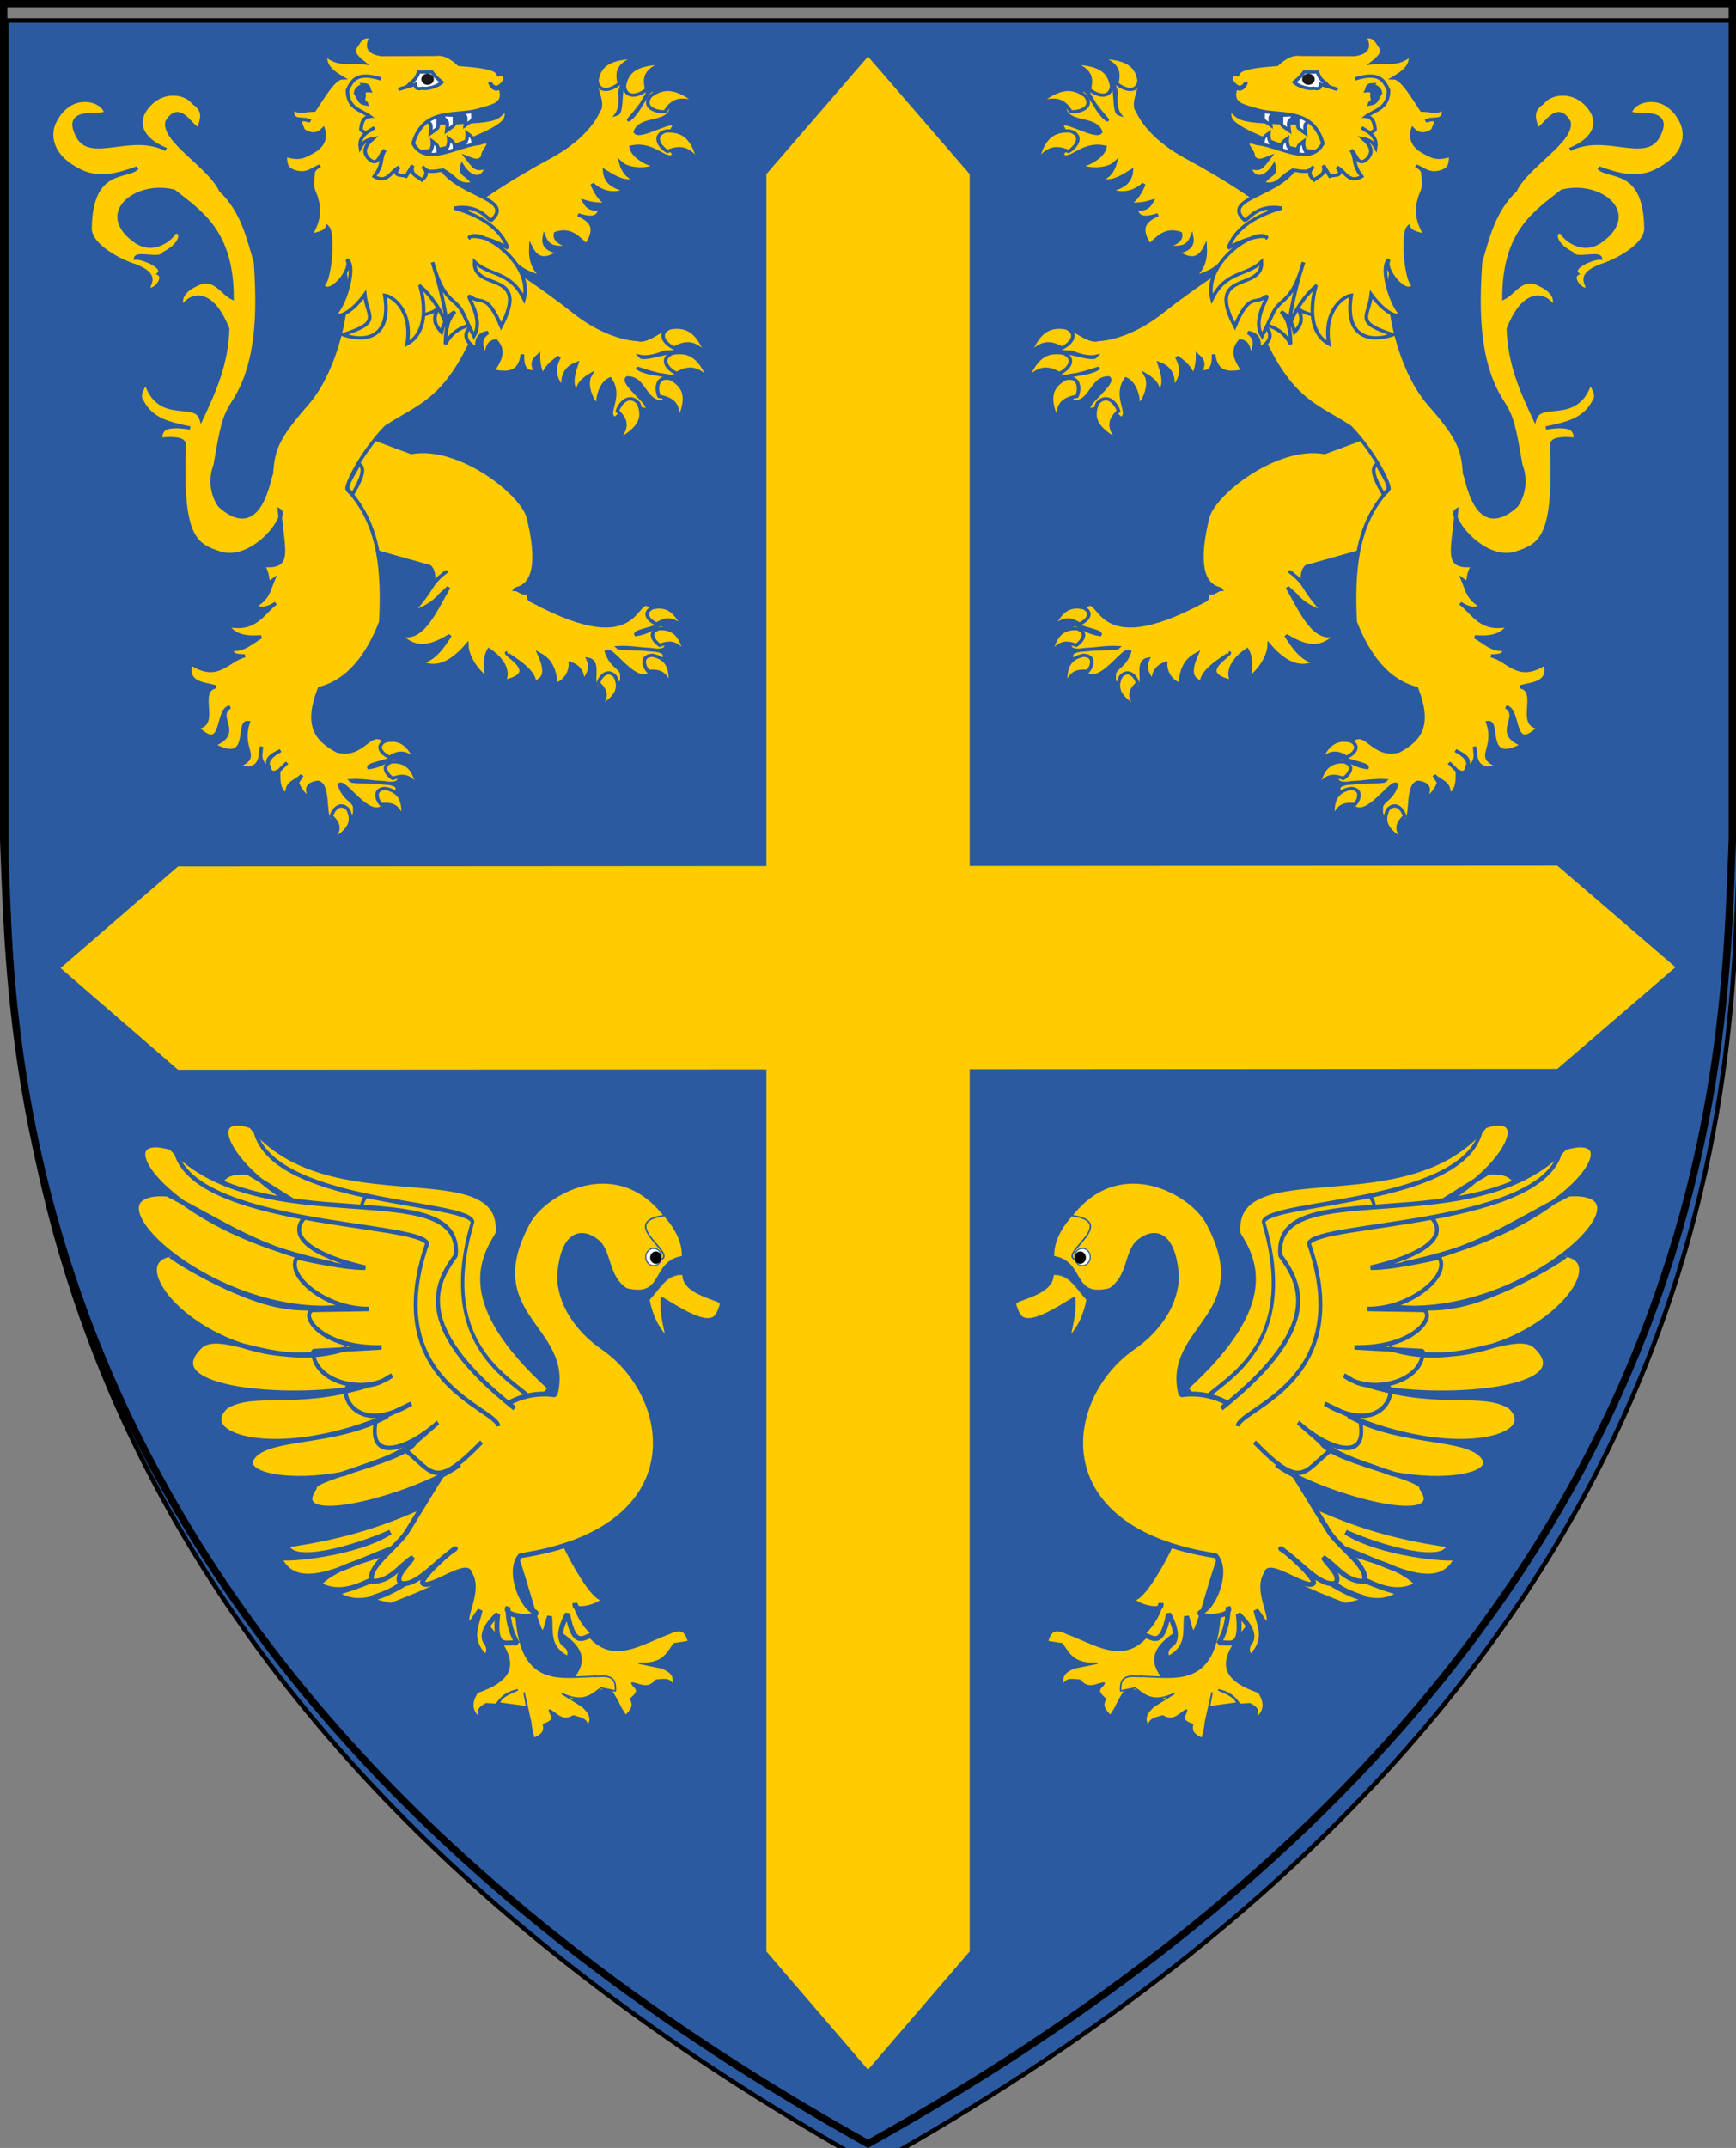 <?xml version="1.0" encoding="UTF-8" standalone="no"?>
<svg
   id="svg9995"
   version="1.1"
   viewBox="0 0 93.667 115.846"
   height="437.844"
   width="354.018"
   xmlns="http://www.w3.org/2000/svg"
   xmlns:svg="http://www.w3.org/2000/svg"
   xmlns:rdf="http://www.w3.org/1999/02/22-rdf-syntax-ns#"
   xmlns:cc="http://creativecommons.org/ns#"
   xmlns:dc="http://purl.org/dc/elements/1.1/">
  <rect x="0" y="0" width="93.667" height="115.846" fill="#808080" stroke="none"/>
  <defs
     id="defs9989">
    <clipPath
       clipPathUnits="userSpaceOnUse"
       id="clipPath3746-9-9-8-4-6-1-3-0-8-3-6-7-38">
      <path
         style="fill:#000000;fill-opacity:1;stroke:#000000;stroke-width:0.289px;stroke-linecap:butt;stroke-linejoin:miter;stroke-miterlimit:4;stroke-dasharray:none;stroke-opacity:1"
         d="m 573.844,487.73 v -54.472 h -56.329 -56.329 v 54.472 c 0.588,13.18 -0.138,53.482 56.329,84.94 56.467,-31.458 55.741,-71.76 56.329,-84.94 z"
         id="path3748-5-6-4-7-0-3-5-9-2-8-5-6-2" />
    </clipPath>
  </defs>
  <g
     id="g2-2-3"
     transform="matrix(0.182,0,0,0.322,50.288,-7.524)">
    <g
       id="g482-4-3-9-4-9-67"
       transform="translate(-298.344,-248.933)" />
  </g>
  <g
     id="g1"
     transform="translate(2.031,-1.15)" />
  <g
     id="g21"
     transform="translate(0.014,0.084)" />
  <g
     id="g9-3-0-0-06"
     transform="matrix(0.047,0.021,-0.019,0.052,-39.195,62.399)"
     style="stroke-width:1.423">
    <g
       id="g47-0-83-2-1-4-8-1"
       transform="matrix(0.878,0,0,0.773,-35.783,-101.367)"
       style="fill:#f2f2f2;stroke-width:1.728">
      <g
         id="g147-21-9-6-8-0-7-9-6"
         transform="matrix(0.636,0,0,0.636,-167.996,654.858)"
         style="stroke-width:2.717" />
      <g
         id="g147-2-00-9-2-17-2-8-3-8-2"
         transform="matrix(-0.636,0,0,0.636,537.186,654.718)"
         style="stroke-width:2.717" />
    </g>
  </g>
  <g
     id="g10"
     transform="translate(-0.126)">
    <g
       id="g14">
      <g
         id="g13"
         transform="translate(-0.019)">
        <g
           id="g16">
          <g
             id="g39134-72-0-86-5-9-9-0-4-0-8-4"
             transform="matrix(0.137,0,0,0.137,-64.371,-391.99)"
             style="fill:#2c5aa0;fill-opacity:1;stroke:#000000;stroke-width:4;stroke-miterlimit:4;stroke-dasharray:none;stroke-opacity:1">
            <g
               id="g39529-91-8-2-96-4-1-6-5-4-8-0"
               style="fill:#2c5aa0;fill-opacity:1;stroke:#000000;stroke-opacity:1">
              <g
                 style="fill:#2c5aa0;fill-opacity:1;stroke:#000000;stroke-opacity:1"
                 id="g3815-2-1-7-7-6-4-7-7-3-94-9-6"
                 transform="matrix(6.057,0,0,6.057,-2872.257,1812.413)">
                <path
                   id="path9823-6-4-5-1-7-4-0-5-4-5-8-6-6"
                   d="m 665.028,228.964 v -54.472 h -56.329 -56.329 v 54.472 c 0.588,13.18 -0.138,53.482 56.329,84.94 56.467,-31.458 55.741,-71.76 56.329,-84.94 z"
                   style="fill:#2c5aa0;fill-opacity:1;stroke:#000000;stroke-width:0.289px;stroke-linecap:butt;stroke-linejoin:miter;stroke-miterlimit:4;stroke-dasharray:none;stroke-opacity:1" />
                <g
                   style="fill:#2c5aa0;fill-opacity:1;stroke:#000000;stroke-opacity:1"
                   transform="translate(91.8,-258.765)"
                   clip-path="url(#clipPath3746-9-9-8-4-6-1-3-0-8-3-6-7-38)"
                   id="g3744-0-90-2-4-0-6-5-5-0-1-3-1-7" />
              </g>
              <g
                 id="g38728-4-98-5-8-4-3-6-3-1-8-0-5"
                 transform="translate(2035.41,-305.693)"
                 style="fill:#2c5aa0;fill-opacity:1;stroke:#000000;stroke-opacity:1" />
            </g>
          </g>
          <g
             id="g7"
             transform="translate(0.177)">
            <g
               id="g2-26"
               transform="matrix(0.381,0,0,0.346,-64.572,-58.649)"
               style="stroke:#2c5aa0">
              <g
                 style="fill:#ffcc00;stroke:#2c5aa0;stroke-width:1.257;stroke-miterlimit:4;stroke-dasharray:none;stroke-opacity:1"
                 transform="matrix(-0.062,-0.401,-0.403,0.062,616.969,-254.781)"
                 id="g22905-8-2-3-3-7-5-6-4-94">
                <path
                   id="path15097-2-7-9-8-17-9-1-7-1-3-7"
                   style="display:inline;fill:#ffcc00;fill-opacity:1;stroke:#2c5aa0;stroke-width:1.257;stroke-linecap:butt;stroke-linejoin:miter;stroke-miterlimit:4;stroke-dasharray:none;stroke-opacity:1"
                   d="m -1028.561,794.046 -15.77,-7.87 c 0.421,8.175 4.712,11.373 4.551,15.784 -11.115,-5.452 -11.489,-0.532 -16.421,-0.014 0.44,2.888 2.913,4.877 7.418,5.964 -0.691,1.287 -3.892,0.346 -8.14,0.943 0.52,1.497 -0.101,3.788 7.896,1.828 -0.16,1.941 -2.777,2.104 -2.391,2.42 -2.346,0.348 -1.613,0.427 -5.379,0.462 0.63,2.4 3.907,4.001 8.486,5.211 -6.241,6.971 -2.877,5.62 -3.157,7.426 1.989,-3.448 4.664,-2.395 7.527,-0.111 -9.904,1.36 -11.081,7.649 -11.202,11.901 l 15.273,-5.575 -5.719,3.235 c -2.914,2.969 7.752,3.78 10.866,0.933 -3.153,4.193 -1.849,6.768 -0.431,9.301 1.609,-3.983 3.591,-6.215 5.892,-6.955 -3.744,3.154 -4.402,7.497 -5.31,11.743 2.925,-4.38 6.794,-5.635 10.904,-6.092 -3.646,2.39 -4.997,5.345 -0.281,9.796 0.103,-3.65 1.521,-5.757 4.745,-5.746 -4.745,2.621 -2.537,6.439 -2.183,9.937 0.622,-3.274 1.287,-6.485 4.367,-6.28 2.715,4.801 -0.43,7.912 -2.874,11.225 4.738,1.86 9.137,2.597 11.125,-4.648 -0.881,4.529 -0.237,7.452 3.458,7.158 -1.084,-3.408 0.343,-4.654 1.932,-5.761 -0.55,3.043 -0.36,5.863 0.41,8.508 0.331,-2.92 4.111,-5.522 6.664,-6.81 -2.315,3.014 -3.576,7.524 -0.535,12.084 0.248,-4.178 1.594,-7.51 6.073,-8.578 -3.514,7.144 -2.665,8.307 -1.531,12.172 -0.092,-4.019 2.916,-5.953 5.417,-7.05 -2.595,3.517 -0.874,10.97 1.16,12.255 -0.804,-1.041 1.399,-8.446 5.459,-9.696 3.25,7.68 -4.387,13.099 -0.648,15.245 2.815,-2.345 5.921,-3.453 11.118,-1.681 3.153,-0.491 -7.174,-11.358 -4.467,-13 5.943,0.786 4.42,10.283 10.431,10.988 2.21,-0.847 1.067,-2.791 1.891,-4.102 3.395,-1.168 4.736,-2.613 4.324,-3.709 -1.567,-2.27 -8.839,-2.701 -12.434,-6.153 -0.287,-0.379 8.211,5.024 11.95,4.929 1.75,0.019 0.441,-2.598 -0.154,-4.326 2.492,-2.021 2.677,-3.027 2.347,-3.485 -0.152,-3.018 -11.386,0.602 -12.56,-1.531 0.773,0.341 3.382,1.155 8.457,-0.252 1.908,0.186 3.443,0.391 3.933,0.289 1.27,-1.436 -0.767,-2.575 0.065,-4.083 1.633,-2.958 0.743,-4.062 0.09,-4.867 -1.564,-1.964 -8.978,4.468 -12.437,2.346 -4.384,-0.892 -12.406,-4.81 -19.873,-13.849 -10.358,-12.538 -24.063,-26.733 -32.992,-31.84 z" />
              </g>
              <g
                 style="fill:#ffcc00;stroke:#2c5aa0;stroke-width:0.689;stroke-miterlimit:4;stroke-dasharray:none;stroke-opacity:1"
                 transform="matrix(0.122,-0.731,-0.734,-0.122,435.033,223.676)"
                 id="g3823-92-6-4-2-9-4-9-7-4-8-8-3-1-2-6">
                <path
                   id="path3805-0-8-7-1-7-8-0-5-7-0-9-1-0-3-3"
                   d="m 30.21,152.426 c -2.876,-0.055 -2.271,2.756 -1.246,4.142 3.144,-0.191 3.99,0.994 4.931,3.984 0.574,-4.737 -0.296,-7.104 -3.685,-8.126 z"
                   style="fill:#ffcc00;fill-opacity:1;fill-rule:evenodd;stroke:#2c5aa0;stroke-width:0.689;stroke-linecap:butt;stroke-linejoin:miter;stroke-miterlimit:4;stroke-dasharray:none;stroke-opacity:1" />
              </g>
              <g
                 style="fill:#ffcc00;stroke:#2c5aa0;stroke-width:0.689;stroke-miterlimit:4;stroke-dasharray:none;stroke-opacity:1"
                 transform="matrix(-0.407,-0.62,-0.623,0.405,430.391,141.473)"
                 id="g3823-92-6-4-2-9-4-8-2-9-4-2-8-3-1-2-6">
                <path
                   id="path3805-0-8-7-1-7-8-1-8-1-9-7-6-3-3-2-3"
                   d="m 30.21,152.426 c -2.876,-0.055 -2.271,2.756 -1.246,4.142 3.144,-0.191 3.99,0.994 4.931,3.984 0.574,-4.737 -0.296,-7.104 -3.685,-8.126 z"
                   style="fill:#ffcc00;fill-opacity:1;fill-rule:evenodd;stroke:#2c5aa0;stroke-width:0.689;stroke-linecap:butt;stroke-linejoin:miter;stroke-miterlimit:4;stroke-dasharray:none;stroke-opacity:1" />
              </g>
              <g
                 style="fill:#ffcc00;stroke:#2c5aa0;stroke-width:0.689;stroke-miterlimit:4;stroke-dasharray:none;stroke-opacity:1"
                 transform="matrix(-0.698,-0.256,-0.257,0.695,381.188,91.721)"
                 id="g3823-92-6-4-2-9-4-8-9-7-7-6-9-1-2-6-7-9">
                <path
                   id="path3805-0-8-7-1-7-8-1-1-1-2-5-0-0-7-9-0-2"
                   d="m 30.21,152.426 c -2.876,-0.055 -2.271,2.756 -1.246,4.142 3.144,-0.191 3.99,0.994 4.931,3.984 0.574,-4.737 -0.296,-7.104 -3.685,-8.126 z"
                   style="fill:#ffcc00;fill-opacity:1;fill-rule:evenodd;stroke:#2c5aa0;stroke-width:0.689;stroke-linecap:butt;stroke-linejoin:miter;stroke-miterlimit:4;stroke-dasharray:none;stroke-opacity:1" />
              </g>
              <g
                 style="fill:#ffcc00;stroke:#2c5aa0;stroke-width:0.689;stroke-miterlimit:4;stroke-dasharray:none;stroke-opacity:1"
                 transform="matrix(0.122,-0.731,-0.734,-0.122,438.919,222.783)"
                 id="g3823-92-6-4-2-9-4-9-0-0-3-9-0-0-0-8-1">
                <path
                   id="path3805-0-8-7-1-7-8-0-0-8-0-3-7-3-9-6-8-5"
                   d="m 30.21,152.426 c -2.876,-0.055 -2.271,2.756 -1.246,4.142 3.144,-0.191 3.99,0.994 4.931,3.984 0.574,-4.737 -0.296,-7.104 -3.685,-8.126 z"
                   style="fill:#ffcc00;fill-opacity:1;fill-rule:evenodd;stroke:#2c5aa0;stroke-width:0.689;stroke-linecap:butt;stroke-linejoin:miter;stroke-miterlimit:4;stroke-dasharray:none;stroke-opacity:1" />
              </g>
              <g
                 style="fill:#ffcc00;stroke:#2c5aa0;stroke-width:2.318;stroke-miterlimit:4;stroke-dasharray:none;stroke-opacity:1"
                 id="g8663-3-5-9-9-7"
                 transform="matrix(-0.221,-0.014,-0.014,0.22,237.959,-165.774)">
                <path
                   id="path15102-8-3-6-3-85-0-9-4-1-5"
                   d="m -681.788,1789.013 c -7.444,23.823 -26.81,42.281 3.435,83.064 l 32.12,12.271 c 1.981,2.529 3.231,7.269 0.123,13.811 0,-2.256 12.494,-11.166 9.781,-9.281 -0.795,0.553 -6.201,4.595 -9.526,9.754 -3.393,5.267 -12.586,17.969 -15.376,16.853 3.914,0.785 15.386,-4.201 20.668,-10.939 l 5.54,-4.819 c -10.258,16.76 -19.708,38.381 -33.967,31.09 6.7,7.33 13.547,14.435 32.688,2.885 -5.379,7.899 -10.696,15.897 -19.754,17.955 8.347,5.163 18.066,3.161 29.966,-10.212 -0.336,8.073 5.696,19.554 11.772,24.109 -1.481,-6.355 -0.635,-15.896 2.222,-20.043 12.508,10.647 10.4,20.806 7.583,22.96 26.117,-3.946 1.213,-19.231 3.888,-20.178 -3.299,-0.093 16.125,10.832 16.108,21.945 8.589,-2.103 7.391,-10.319 4.385,-19.665 5.115,3.529 9.118,8.923 9.177,21.813 5.226,-0.646 10.195,-7.493 10.248,-13.965 9.514,4.006 6.794,14.991 6.198,14.219 -0.289,-0.428 8.624,-6.843 5.323,-16.471 7.401,2.042 1.001,14.946 3.957,19.66 10.16,5.952 3.693,-4.059 6.429,-2.952 12.995,5.26 9.544,-2.973 10.528,-4.702 -0.929,-5.758 -6.182,-5.355 -8.97,-16.681 3.214,-3.473 15.018,21.364 24.686,18.447 4.236,-1.278 6.382,-1.461 6.404,-7.574 4.133,-0.865 6.394,-4.444 5.773,-5.433 2.005,-7.075 -27.64,-5.688 -29.254,-7.812 12.485,-0.035 27.339,6.304 30.22,2.023 1.891,-3.1 1.112,-2.086 -3.601,-6.853 1.108,-4.704 6.638,-3.629 4.024,-8.517 -4.321,-3.649 -6.833,3.834 -18.606,4.867 -1.449,-3.499 23.086,-3.726 13.222,-9.567 0.563,-2.785 -1.826,-2.999 -1.725,-4.593 0.12,-1.903 1.91,-1.694 -0.344,-4.335 -11.007,-13.856 -5.98,38.36 -75.7,-9.26 -4.061,-1.952 -1.74,-4.961 -0.349,-7.816 -5.707,4.385 -6.841,-0.739 -10.246,-1.14 1.082,-1.579 19.842,1.745 11.745,-50.037 -2.592,-17.143 -40.633,-54.919 -71.825,-50.808 z"
                   style="fill:#ffcc00;fill-opacity:1;stroke:#2c5aa0;stroke-width:2.318;stroke-linecap:butt;stroke-linejoin:miter;stroke-miterlimit:4;stroke-dasharray:none;stroke-opacity:1" />
                <path
                   id="path3805-0-8-7-1-7-8-2-73-8-20-4-9-6-8-0-3-1"
                   d="m -506.031,1922.483 c -7.049,3.455 -2.072,9.522 2.143,11.608 7.392,-4.384 10.923,-2.565 16.939,3.517 -4.516,-12.214 -9.582,-16.872 -19.082,-15.125 z"
                   style="fill:#ffcc00;fill-opacity:1;fill-rule:evenodd;stroke:#2c5aa0;stroke-width:2.318;stroke-linecap:butt;stroke-linejoin:miter;stroke-miterlimit:4;stroke-dasharray:none;stroke-opacity:1" />
                <path
                   id="path3805-0-8-7-1-7-8-2-5-2-0-19-3-4-6-8-1-4"
                   d="m -502.573,1937.396 c -7.607,1.936 -3.98,8.895 -0.282,11.801 8.133,-2.776 11.217,-0.271 15.858,6.914 -1.917,-12.88 -5.92,-18.478 -15.576,-18.715 z"
                   style="fill:#ffcc00;fill-opacity:1;fill-rule:evenodd;stroke:#2c5aa0;stroke-width:2.318;stroke-linecap:butt;stroke-linejoin:miter;stroke-miterlimit:4;stroke-dasharray:none;stroke-opacity:1" />
                <path
                   id="path3805-0-8-7-1-7-8-2-7-2-3-8-9-5-2-3-7-1"
                   d="m -532.744,1969.368 c -4.636,-6.335 -9.738,-0.372 -11.053,4.143 5.611,6.509 4.438,10.305 -0.496,17.293 11.234,-6.586 14.933,-12.389 11.549,-21.436 z"
                   style="fill:#ffcc00;fill-opacity:1;fill-rule:evenodd;stroke:#2c5aa0;stroke-width:2.318;stroke-linecap:butt;stroke-linejoin:miter;stroke-miterlimit:4;stroke-dasharray:none;stroke-opacity:1" />
                <path
                   id="path3805-0-8-7-1-7-8-2-73-8-3-6-7-2-1-3-0-0"
                   d="m -507.85,1955.961 c -7.846,-0.249 -6.29,7.443 -3.542,11.26 8.584,-0.412 10.852,2.849 13.319,11.04 1.729,-12.907 -0.565,-19.395 -9.777,-22.3 z"
                   style="fill:#ffcc00;fill-opacity:1;fill-rule:evenodd;stroke:#2c5aa0;stroke-width:2.318;stroke-linecap:butt;stroke-linejoin:miter;stroke-miterlimit:4;stroke-dasharray:none;stroke-opacity:1" />
                <g
                   style="fill:#ffcc00;stroke:#2c5aa0;stroke-width:2.318;stroke-miterlimit:4;stroke-dasharray:none;stroke-opacity:1"
                   id="g8593-0-4-0-1-1">
                  <g
                     style="fill:#ffcc00;stroke:#2c5aa0;stroke-width:2.318;stroke-miterlimit:4;stroke-dasharray:none;stroke-opacity:1"
                     transform="translate(-2159.18,-374.057)"
                     id="g8639-2-4-6-1-5-7" />
                  <g
                     style="fill:#ffcc00;stroke:#2c5aa0;stroke-width:2.318;stroke-miterlimit:4;stroke-dasharray:none;stroke-opacity:1"
                     transform="translate(-2159.18,-374.057)"
                     id="g8766-8-1-3-8-7-7-7" />
                  <g
                     style="fill:#ffcc00;stroke:#2c5aa0;stroke-width:1.837;stroke-miterlimit:4;stroke-dasharray:none;stroke-opacity:1"
                     id="g8766-7-6-7-4-5-7-0"
                     transform="matrix(1.23,0.281,-0.281,1.23,-1886.934,-1362.808)" />
                  <g
                     style="fill:#ffcc00;stroke:#2c5aa0;stroke-width:1.716;stroke-miterlimit:4;stroke-dasharray:none;stroke-opacity:1"
                     id="g8766-3-9-2-5-9-2-8-0"
                     transform="matrix(1.351,0,0,1.351,-2752.811,-1193.4)" />
                </g>
              </g>
              <path
                 d="m 360.787,284.947 c -0.533,0.55 -0.136,0.528 -0.135,0.948 5.8e-4,0.352 -0.529,0.366 -0.443,0.986 -2.256,1.15 3.155,1.532 2.788,2.282 -2.584,-0.386 -3.037,-2.065 -4.04,-1.322 -0.643,1.039 0.592,0.878 0.772,1.927 -1.105,0.984 -1.263,0.75 -0.888,1.458 0.578,0.98 3.942,-0.212 6.696,-0.035 -0.385,0.445 -6.908,-0.261 -6.562,1.321 -0.151,0.209 0.3,1.026 1.2,1.272 -0.078,1.344 0.393,1.413 1.31,1.752 2.094,0.772 5.036,-4.527 5.699,-3.72 -0.769,2.452 -1.923,2.292 -2.206,3.545 0.194,0.393 -0.68,2.156 2.259,1.176 0.619,-0.206 -0.945,1.907 1.379,0.736 0.716,-0.996 0.075,-5.46 1.598,-5.829 2.436,0.36 0.929,2.086 1.381,2.239 0.48,-0.033 1.362,-1.391 1.551,-2.191 l -0.658,-1.153 c 0.712,0.99 2.312,1.025 2.06,3.051 1.429,-0.566 1.237,-2.716 1.248,-3.701 l -1.204,-1.303 1.204,1.303 c 0.566,0.225 1.156,0.533 1.341,-0.605 0.637,-1.395 -0.529,-1.976 -1.63,-2.587 1.06,0.621 1.971,1.326 1.812,2.637 1.242,-0.827 1.08,-2.039 0.9,-3.255 0.168,1.329 -0.021,2.859 1.612,3.36 l 2.381,-0.126 c -4.404,-1.519 -0.712,-2.495 -2.115,-6.985 1.689,-0.308 -0.62,6.791 4.897,3.486 -4.18,-1.894 -0.05,-4.311 -2.304,-5.905 1.99,0.336 0.687,7.476 4.655,3.184 -3.161,-0.327 0.188,-5.654 -2.64,-6.325 1.818,-0.558 4.228,-0.484 3.563,-3.692 -3.914,2.92 -5.222,-0.543 -7.701,-1.138 0.933,-0.021 1.904,-0.001 1.854,-1.048 -1.642,0.281 -2.824,-1.099 -4.161,-1.919 1.862,0.112 3.669,0.075 4.798,-1.798 -4.058,0.938 -4.932,-1.876 -6.869,-3.439 1.373,1.001 2.267,0.896 3.008,0.435 -1.878,-1.06 -2.057,-2.591 -2.602,-4.02 1.184,0.954 0.344,-0.771 1.47,-2.318 -4.031,0.432 -2.946,-1.793 -2.4,-8.605 -1.271,0.855 3.581,8.155 8.307,6.735 3.752,-1.324 5.675,-2.498 5.196,-16.966 0.006,-0.864 1.308,-1.045 3.358,-0.831 -0.028,-1.286 -0.304,-2.445 -4.211,-1.738 2.897,-0.688 5.448,-1.223 6.821,-4.161 0.752,-1.186 -0.34,-2.063 -0.472,-3.242 -1.792,6.811 -7.07,2.92 -7.916,6.001 -1.789,-4.246 -3.584,-8.489 -3.735,-14.058 2.53,-7.013 5.729,-5.001 6.389,-3.307 0.426,-1.085 0.306,-2.652 -2.581,-3.89 -2.151,-0.634 -3.064,1.61 -4.425,2.359 -0.009,-10.396 4.548,-13.416 8.215,-16.619 5.299,-1.509 11.161,3.439 5.346,7.885 -2.517,1.832 -4.929,-0.43 -5.452,-1.494 -1.251,-0.257 -1.081,1.868 1.499,3.283 0.51,1.193 3.82,-0.204 4.03,0.761 -1.015,-0.096 -4.273,1.435 -3.281,2.439 -1.069,0.641 0.747,2.911 1.386,2.294 0.38,-0.504 -1.702,-1.975 1.959,-3.548 1.915,-0.633 6.431,-3.075 6.403,-5.832 -0.097,-9.673 -5.31,-7.753 -6.681,-9.418 2.557,1.011 5.31,1.955 8.083,0.464 4.446,-2.389 4.41,-5.809 3.655,-7.558 -2.068,-4.792 -6.433,-3.766 -7.228,-1.786 -0.563,1.402 6.359,-1.128 3.884,3.982 -1.869,3.858 -7.529,-0.746 -12.486,2.025 4.05,-1.845 4.222,-4.647 2.623,-6.684 -2.235,-2.935 -5.56,-2.098 -6.479,-0.608 -2.096,1.499 -0.844,3.076 -0.919,4.028 0.973,0.52 2.742,-4.652 4.629,-1.03 0.596,2.95 -6.057,6.963 -7.613,10.685 -3.084,3.192 -3.936,7.529 -4.913,11.146 -0.466,7.424 -0.462,15.601 3.006,21.639 1.551,2.582 1.756,4.109 2.689,9.98 0.942,2.673 0.199,5.143 -0.639,6.391 -5.808,5.764 -6.949,-4.618 -7.295,-5.015 -0.222,-3.807 -0.827,-5.596 -5.015,-10.853 -4.501,-5.65 -6.419,-16.993 -5.312,-20.884 l -2.782,-1.873 c -5,0.383 -10.832,-3.391 -15.281,2.232 l -10e-6,6e-5 c -1.589,2.918 -2.713,2.379 -3.562,-0.198 5.409,20.138 10.095,20.198 15.743,24.323 3.842,4.436 5.791,9.452 5.443,9.692 l -0.76,0.726 c -1.781,-3.372 -1.52,-4.12 -0.897,-4.715 0.641,1.59 2.4,3.86 1.209,4.547 -4.274,5.453 -4.612,12.644 -4.297,20.124 1.959,5.497 4.719,9.234 8.671,10.352 2.262,6.229 0.039,8.228 -2.495,9.757 -3.738,1.061 -4.493,-3.535 -6.692,-1.62 z"
                 style="fill:#ffcc00;fill-opacity:1;stroke:#2c5aa0;stroke-width:0.512;stroke-linecap:butt;stroke-linejoin:miter;stroke-miterlimit:4;stroke-dasharray:none;stroke-opacity:1"
                 id="path15102-8-3-6-8-1-0-0-5-7-91" />
              <path
                 style="fill:#ffcc00;fill-opacity:1;fill-rule:evenodd;stroke:#2c5aa0;stroke-width:0.512;stroke-linecap:butt;stroke-linejoin:miter;stroke-miterlimit:4;stroke-dasharray:none;stroke-opacity:1"
                 d="m 360.692,285.015 c 1.509,0.855 0.328,2.121 -0.631,2.522 -1.572,-1.064 -2.376,-0.712 -3.786,0.544 1.163,-2.623 2.344,-3.579 4.417,-3.066 z"
                 id="path3805-0-8-7-1-7-8-2-73-8-2-4-6-1-4-0-6-7" />
              <path
                 style="fill:#ffcc00;fill-opacity:1;fill-rule:evenodd;stroke:#2c5aa0;stroke-width:0.512;stroke-linecap:butt;stroke-linejoin:miter;stroke-miterlimit:4;stroke-dasharray:none;stroke-opacity:1"
                 d="m 359.726,288.247 c 1.652,0.529 0.757,2.009 -0.098,2.598 -1.757,-0.72 -2.472,-0.212 -3.594,1.305 0.598,-2.805 1.558,-3.981 3.692,-3.903 z"
                 id="path3805-0-8-7-1-7-8-2-5-2-0-1-7-3-3-3-4-9" />
              <path
                 style="fill:#ffcc00;fill-opacity:1;fill-rule:evenodd;stroke:#2c5aa0;stroke-width:0.512;stroke-linecap:butt;stroke-linejoin:miter;stroke-miterlimit:4;stroke-dasharray:none;stroke-opacity:1"
                 d="m 365.949,295.683 c 1.109,-1.33 2.154,0.05 2.383,1.06 -1.327,1.355 -1.12,2.205 -0.126,3.808 -2.389,-1.6 -3.127,-2.926 -2.257,-4.868 z"
                 id="path3805-0-8-7-1-7-8-2-7-2-3-7-3-5-8-7-0-00" />
              <path
                 style="fill:#ffcc00;fill-opacity:1;fill-rule:evenodd;stroke:#2c5aa0;stroke-width:0.512;stroke-linecap:butt;stroke-linejoin:miter;stroke-miterlimit:4;stroke-dasharray:none;stroke-opacity:1"
                 d="m 360.638,292.399 c 1.735,0.052 1.287,1.721 0.629,2.523 -1.889,-0.207 -2.434,0.479 -3.089,2.246 -0.206,-2.86 0.389,-4.255 2.461,-4.769 z"
                 id="path3805-0-8-7-1-7-8-2-73-8-3-0-2-0-7-6-3-70" />
              <g
                 style="fill:#ffcc00;stroke:#2c5aa0;stroke-width:1.257;stroke-miterlimit:4;stroke-dasharray:none;stroke-opacity:1"
                 transform="matrix(-0.402,-0.066,-0.066,0.401,-7.578,-186.246)"
                 id="g22905-8-2-3-4-8-4-3-4">
                <path
                   id="path15097-2-7-9-8-17-5-0-9-5-07"
                   style="display:inline;fill:#ffcc00;fill-opacity:1;stroke:#2c5aa0;stroke-width:1.257;stroke-linecap:butt;stroke-linejoin:miter;stroke-miterlimit:4;stroke-dasharray:none;stroke-opacity:1"
                   d="m -1028.561,794.046 -15.77,-7.87 c 0.421,8.175 4.712,11.373 4.551,15.784 -11.115,-5.452 -11.489,-0.532 -16.421,-0.014 0.44,2.888 2.913,4.877 7.418,5.964 -0.691,1.287 -3.892,0.346 -8.14,0.943 0.52,1.497 -0.101,3.788 7.896,1.828 -0.16,1.941 -2.777,2.104 -2.391,2.42 -2.346,0.348 -1.613,0.427 -5.379,0.462 0.63,2.4 3.907,4.001 8.486,5.211 -6.241,6.971 -1.376,-1.603 -1.656,0.203 1.989,-3.448 3.163,4.828 6.026,7.112 -9.904,1.36 2.436,-2.669 2.315,1.582 l 1.756,4.743 -5.719,3.235 c -2.914,2.969 7.752,3.78 10.866,0.933 -3.153,4.193 -1.849,6.768 -0.431,9.301 1.609,-3.983 3.591,-6.215 5.892,-6.955 -3.744,3.154 -4.402,7.497 -5.31,11.743 2.925,-4.38 6.794,-5.635 10.904,-6.092 -3.646,2.39 -4.997,5.345 -0.281,9.796 0.103,-3.65 1.521,-5.757 4.745,-5.746 -4.745,2.621 -2.537,6.439 -2.183,9.937 0.622,-3.274 1.287,-6.485 4.367,-6.28 2.715,4.801 -0.43,7.912 -2.874,11.225 4.738,1.86 9.137,2.597 11.125,-4.648 -0.881,4.529 -0.237,7.452 3.458,7.158 -1.084,-3.408 0.343,-4.654 1.932,-5.761 -0.55,3.043 -0.36,5.863 0.41,8.508 0.331,-2.92 4.111,-5.522 6.664,-6.81 -2.315,3.014 -3.576,7.524 -0.535,12.084 0.248,-4.178 1.594,-7.51 6.073,-8.578 -3.514,7.144 -2.665,8.307 -1.531,12.172 -0.092,-4.019 2.916,-5.953 5.417,-7.05 -2.595,3.517 -0.874,10.97 1.16,12.255 -0.804,-1.041 1.399,-8.446 5.459,-9.696 3.25,7.68 -4.387,13.099 -0.648,15.245 2.815,-2.345 5.921,-3.453 11.118,-1.681 3.153,-0.491 -7.174,-11.358 -4.467,-13 5.943,0.786 4.42,10.283 10.431,10.988 2.21,-0.847 1.067,-2.791 1.891,-4.102 3.395,-1.168 4.736,-2.613 4.324,-3.709 -1.567,-2.27 -8.839,-2.701 -12.434,-6.153 -0.287,-0.379 8.211,5.024 11.95,4.929 1.75,0.019 0.441,-2.598 -0.154,-4.326 2.492,-2.021 2.677,-3.027 2.347,-3.485 -0.152,-3.018 -11.386,0.602 -12.56,-1.531 0.773,0.341 3.382,1.155 8.457,-0.252 1.908,0.186 3.443,0.391 3.933,0.289 1.27,-1.436 -0.767,-2.575 0.065,-4.083 1.633,-2.958 0.743,-4.062 0.09,-4.867 -1.564,-1.964 -8.978,4.468 -12.437,2.346 -4.384,-0.892 -12.406,-4.81 -19.873,-13.849 -10.358,-12.538 -24.063,-26.733 -32.992,-31.84 z" />
              </g>
              <g
                 style="fill:#ffcc00;stroke:#2c5aa0;stroke-width:0.689;stroke-miterlimit:4;stroke-dasharray:none;stroke-opacity:1"
                 transform="matrix(-0.659,-0.343,-0.344,0.657,392.372,134.786)"
                 id="g3823-92-6-4-2-9-4-9-7-4-4-35-4-9-4">
                <path
                   id="path3805-0-8-7-1-7-8-0-5-7-8-5-3-1-4"
                   d="m 30.21,152.426 c -2.876,-0.055 -2.271,2.756 -1.246,4.142 3.144,-0.191 3.99,0.994 4.931,3.984 0.574,-4.737 -0.296,-7.104 -3.685,-8.126 z"
                   style="fill:#ffcc00;fill-opacity:1;fill-rule:evenodd;stroke:#2c5aa0;stroke-width:0.689;stroke-linecap:butt;stroke-linejoin:miter;stroke-miterlimit:4;stroke-dasharray:none;stroke-opacity:1" />
              </g>
              <g
                 style="fill:#ffcc00;stroke:#2c5aa0;stroke-width:0.689;stroke-miterlimit:4;stroke-dasharray:none;stroke-opacity:1"
                 transform="matrix(-0.718,0.192,0.193,0.716,312.492,113.615)"
                 id="g3823-92-6-4-2-9-4-8-2-9-4-29-03-1-6-8">
                <path
                   id="path3805-0-8-7-1-7-8-1-8-1-9-6-5-6-2-36"
                   d="m 30.21,152.426 c -2.876,-0.055 -2.271,2.756 -1.246,4.142 3.144,-0.191 3.99,0.994 4.931,3.984 0.574,-4.737 -0.296,-7.104 -3.685,-8.126 z"
                   style="fill:#ffcc00;fill-opacity:1;fill-rule:evenodd;stroke:#2c5aa0;stroke-width:0.689;stroke-linecap:butt;stroke-linejoin:miter;stroke-miterlimit:4;stroke-dasharray:none;stroke-opacity:1" />
              </g>
              <g
                 style="fill:#ffcc00;stroke:#2c5aa0;stroke-width:0.689;stroke-miterlimit:4;stroke-dasharray:none;stroke-opacity:1"
                 transform="matrix(-0.461,0.581,0.584,0.46,249.718,144.72)"
                 id="g3823-92-6-4-2-9-4-8-9-7-7-6-8-9-8-4-1">
                <path
                   id="path3805-0-8-7-1-7-8-1-1-1-2-5-7-2-5-1-6"
                   d="m 30.21,152.426 c -2.876,-0.055 -2.271,2.756 -1.246,4.142 3.144,-0.191 3.99,0.994 4.931,3.984 0.574,-4.737 -0.296,-7.104 -3.685,-8.126 z"
                   style="fill:#ffcc00;fill-opacity:1;fill-rule:evenodd;stroke:#2c5aa0;stroke-width:0.689;stroke-linecap:butt;stroke-linejoin:miter;stroke-miterlimit:4;stroke-dasharray:none;stroke-opacity:1" />
              </g>
              <g
                 style="fill:#ffcc00;stroke:#2c5aa0;stroke-width:0.689;stroke-miterlimit:4;stroke-dasharray:none;stroke-opacity:1"
                 transform="matrix(-0.659,-0.343,-0.344,0.657,392.728,130.829)"
                 id="g3823-92-6-4-2-9-4-9-0-0-3-8-9-9-2-0">
                <path
                   id="path3805-0-8-7-1-7-8-0-0-8-0-34-6-2-1-8"
                   d="m 30.21,152.426 c -2.876,-0.055 -2.271,2.756 -1.246,4.142 3.144,-0.191 3.99,0.994 4.931,3.984 0.574,-4.737 -0.296,-7.104 -3.685,-8.126 z"
                   style="fill:#ffcc00;fill-opacity:1;fill-rule:evenodd;stroke:#2c5aa0;stroke-width:0.689;stroke-linecap:butt;stroke-linejoin:miter;stroke-miterlimit:4;stroke-dasharray:none;stroke-opacity:1" />
              </g>
              <path
                 id="path3039-4-0-9-7-8-3-5-3-15"
                 d="M 342.355,200.04 Z"
                 style="display:inline;fill:#ffcc00;stroke:#2c5aa0;stroke-width:0.512;stroke-linecap:butt;stroke-linejoin:miter;stroke-miterlimit:4;stroke-dasharray:none;stroke-opacity:1" />
              <path
                 id="path15051-8-2-7-2-0-4-1-0-6"
                 d="m 354.9,188.379 c 1.881,1.513 3.039,3.046 1.184,4.666 l -0.045,0.065 c -3.181,-0.042 -5.804,-1.072 -8.33,-2.273 -5.216,-2.482 -3.878,-3.094 -4.297,-4.206 1.374,0.599 0.524,1.464 4.227,1.784 1.947,0.176 3.351,0.312 6.097,0.259 1.8,-0.143 0.271,-0.87 1.164,-0.295 z"
                 style="display:inline;fill:#ffcc00;fill-opacity:1;stroke:#2c5aa0;stroke-width:0.512;stroke-linecap:butt;stroke-linejoin:miter;stroke-miterlimit:4;stroke-dasharray:none;stroke-opacity:1" />
              <path
                 id="path15053-9-7-4-9-3-2-2-2-36-6"
                 d="m 355.113,187.775 c -0.893,1.366 -1.02,0.685 -0.828,2.519 -1.448,-1.109 -0.994,-0.652 -1.103,-2.38 z"
                 style="display:inline;fill:#ffffff;fill-opacity:1;stroke:#2c5aa0;stroke-width:0.512;stroke-linecap:butt;stroke-linejoin:miter;stroke-miterlimit:4;stroke-dasharray:none;stroke-opacity:1" />
              <path
                 id="path15053-9-7-4-9-3-2-2-2-36"
                 d="m 350.184,186.519 c -0.893,1.366 -1.02,0.685 -0.828,2.519 -1.448,-1.109 -0.994,-0.652 -1.103,-2.38 z"
                 style="display:inline;fill:#ffffff;fill-opacity:1;stroke:#2c5aa0;stroke-width:0.512;stroke-linecap:butt;stroke-linejoin:miter;stroke-miterlimit:4;stroke-dasharray:none;stroke-opacity:1" />
              <path
                 style="display:inline;fill:#ffcc00;stroke:#2c5aa0;stroke-width:0.512;stroke-linecap:butt;stroke-linejoin:miter;stroke-miterlimit:4;stroke-dasharray:none;stroke-opacity:1"
                 d="M 359.145,220.372 Z"
                 id="path3039-5-1-7-6-7-2-6-0-7-5" />
              <path
                 id="path15053-8-4-7-9-9-9-8-8-8-5-6"
                 d="m 355.334,194.661 c -0.663,-1.014 -1.463,-1.759 -1.32,-3.121 -1.075,0.823 -0.766,1.049 -0.847,2.332 z"
                 style="display:inline;fill:#ffffff;fill-opacity:1;stroke:#2c5aa0;stroke-width:0.512;stroke-linecap:butt;stroke-linejoin:miter;stroke-miterlimit:4;stroke-dasharray:none;stroke-opacity:1" />
              <path
                 id="path15053-8-4-7-9-9-9-8-8-8-5-8"
                 d="m 353.017,194.232 c -0.663,-1.014 -1.463,-1.759 -1.32,-3.121 -1.075,0.823 -0.766,1.049 -0.847,2.332 z"
                 style="display:inline;fill:#ffffff;fill-opacity:1;stroke:#2c5aa0;stroke-width:0.512;stroke-linecap:butt;stroke-linejoin:miter;stroke-miterlimit:4;stroke-dasharray:none;stroke-opacity:1" />
              <path
                 id="path15053-9-7-4-9-3-2-2-2-36-0"
                 d="m 352.797,187.346 c -0.893,1.366 -1.02,0.685 -0.828,2.519 -1.448,-1.109 -0.994,-0.652 -1.103,-2.38 z"
                 style="display:inline;fill:#ffffff;fill-opacity:1;stroke:#2c5aa0;stroke-width:0.512;stroke-linecap:butt;stroke-linejoin:miter;stroke-miterlimit:4;stroke-dasharray:none;stroke-opacity:1" />
              <path
                 id="path15053-8-4-7-9-9-9-8-8-8-5"
                 d="m 350.405,193.405 c -0.663,-1.014 -1.463,-1.759 -1.32,-3.121 -1.075,0.823 -0.766,1.049 -0.847,2.332 z"
                 style="display:inline;fill:#ffffff;fill-opacity:1;stroke:#2c5aa0;stroke-width:0.512;stroke-linecap:butt;stroke-linejoin:miter;stroke-miterlimit:4;stroke-dasharray:none;stroke-opacity:1" />
              <path
                 id="path15107-9-8-9-1-7-0-8-8-0"
                 d="m 362.664,175.278 c 0.887,1.797 0.067,2.477 -1.398,2.733 l -7.629,-0.028 c -1.289,-0.209 -2.378,0.52 -3.4,1.566 -5.24,0.429 -5.334,1.032 -5.613,1.629 -0.96,-0.261 -0.758,0.415 -0.962,0.762 0.47,0.745 1.365,2.009 2.212,0.397 -0.123,0.502 -0.715,1.526 -1.44,0.805 -0.887,2.476 0.913,2.855 2.557,3.355 3.42,1.36 8.16,-0.578 9.75,5.354 -1.791,3.704 -6.101,0.383 -9.35,0.021 -0.723,-0.282 -1.114,-0.284 -1.279,-0.112 -0.286,0.327 0.881,1.487 0.721,2.087 0.6,1.12 1.491,0.533 2.343,0.178 -1.403,2.037 -1.349,1.83 -2.791,1.61 0.37,1.711 2.021,2.093 3.411,-0.301 0.387,1.543 -0.6,1.148 -1.575,2.764 2.337,0.518 2.25,-0.949 4.432,-2.154 -2.596,4.094 -10.265,4.576 -7.012,7.875 0.367,0.318 1.48,-2.583 5.255,-1.869 -6.655,2.103 -7.236,5.691 -7.604,6.251 3.425,-2.171 5.703,-1.947 5.464,-1.678 -1.244,-1.631 -9.093,3.757 -7.722,9.593 1.946,-4.41 4.811,-3.523 7.004,-5.779 0.221,4.723 -8.032,1.086 -3.764,10.026 2.108,-5.442 2.827,-3.247 4.34,-4.629 0.936,-0.513 -2.047,3.323 -0.491,6.153 1.811,-3.922 1.433,-3.968 2.924,-5.443 1.071,-0.982 2.003,-2.371 2.947,-6.054 -0.835,2.714 -1.89,7.421 -2.093,10.247 1.205,-4.27 4.137,-6.876 3.789,-6.39 0.485,-1.365 -2.25,6.29 1.898,8.872 -0.797,-5.185 2.056,-7.462 3.164,-7.587 -0.934,6.098 2.145,7.546 5.953,6.151 -5.617,-1.985 -3.471,-2.686 -3.119,-6.248 0.574,0.882 2.705,3.79 4.381,3.191 -1.376,-0.953 -3.309,-7.552 -1.846,-8.68 -1.032,1.385 2.543,6.087 3.463,3.976 -0.953,-0.121 -1.705,-7.871 -0.705,-9.019 0.334,0.917 1.483,1.018 2.422,1.331 -0.921,-1.795 -1.648,-3.688 -0.657,-6.439 0.626,-1.551 0.322,-1.914 0.258,-3.33 -0.027,-0.461 -0.523,-0.97 -1.015,-1.073 1.034,0.339 1.63,1.257 3.105,1.013 2.062,-0.426 1.76,-1.66 1.89,-2.747 -2.19,0.868 -2.864,0.059 -3.951,-0.5 -1.216,-0.79 -1.904,-1.884 -1.454,-3.509 0.833,0.926 1.732,0.947 2.835,0.164 0.224,-0.845 1.212,-2.183 -1.026,-1.44 0.986,-0.591 2.283,0.172 2.55,-1.174 l 0.081,-1.471 c -0.145,1.679 -1.911,0.936 -3.172,0.947 -1.403,-2.347 -2.845,-5.006 -3.958,-5.029 1.322,-0.858 2.544,-1.782 2.357,-3.618 -1.846,1.822 -3.59,0.975 -5.378,1.255 1.913,-1.61 1.322,-2.193 0.903,-2.842 -0.386,-0.685 -0.74,-1.405 -2.002,-1.167 z"
                 style="display:inline;fill:#ffcc00;fill-opacity:1;stroke:#2c5aa0;stroke-width:0.512;stroke-linecap:butt;stroke-linejoin:miter;stroke-miterlimit:4;stroke-dasharray:none;stroke-opacity:1" />
              <path
                 id="path15111-6-1-7-88-2-7-6-8-6"
                 d="m 363.763,182.713 c -0.922,0.059 -0.663,0.582 -0.843,0.933 0.617,-0.075 0.935,0.119 0.761,0.757 0.254,1.345 -0.236,0.873 -0.354,1.309 0.391,-0.089 0.803,-0.085 1.067,-0.723 l 0.494,-0.966 c -0.053,-0.775 -0.645,-0.983 -1.125,-1.31 z"
                 style="display:inline;fill:#2c5aa0;fill-opacity:1;stroke:#2c5aa0;stroke-width:0.512;stroke-miterlimit:4;stroke-dasharray:none;stroke-opacity:1" />
              <path
                 id="path15047-5-5-2-1-6-2-7-9-45"
                 d="m 355.955,180.729 c 0.278,0.848 0.519,1.236 1.181,1.737 0.48,0.799 1.113,0.708 1.681,0.991 l -2.372,-0.798 c -0.105,1.095 -0.845,0.464 -1.287,0.643 -0.889,0.025 -2.038,-0.478 -2.492,-0.968 0.922,-0.825 1.088,-1.143 1.433,-1.611 z"
                 style="fill:#ffffff;fill-opacity:1;stroke:#2c5aa0;stroke-width:0.512;stroke-linecap:butt;stroke-linejoin:miter;stroke-miterlimit:4;stroke-dasharray:none;stroke-opacity:1" />
              <path
                 id="path15077-6-6-5-4-3-2-7-5-88"
                 d="m 355.582,181.834 c 0.014,0.483 -0.374,0.886 -0.866,0.9 -0.492,0.014 -0.902,-0.366 -0.916,-0.849 -0.014,-0.483 0.374,-0.886 0.866,-0.9 0.492,-0.014 0.902,0.366 0.916,0.849 z"
                 style="fill:#1a1a1a;fill-opacity:1;stroke:none;stroke-width:0.512;stroke-linecap:butt;stroke-linejoin:miter;stroke-miterlimit:4;stroke-dasharray:none;stroke-opacity:1" />
              <path
                 style="display:inline;fill:#ffcc00;stroke:#2c5aa0;stroke-width:0.512;stroke-linecap:butt;stroke-linejoin:miter;stroke-miterlimit:4;stroke-dasharray:none;stroke-opacity:1"
                 d="M 352.175,178.488 Z"
                 id="path7186-3-5-7-0-6-5-2-9" />
              <path
                 id="path15109-1-2-9-7-4-1-9-1-9"
                 d="m 361.295,181.814 c 3.505,-1.202 4.106,0.303 4.749,1.769 -0.053,2.901 -1.911,3.043 -3.189,4.073 0.974,0.103 1.193,1 1.277,2.041 -0.697,0.925 -1.296,0.076 -1.922,-0.292 1.091,0.721 2.237,1.403 2.002,3.06 -0.468,-0.932 -1.104,-1.208 -1.778,-1.335 0.999,0.964 1.564,1.965 0.611,3.099 -1.408,1.457 -1.559,-0.803 -2.3,-1.32 0.517,0.93 0.436,1.814 0.675,2.492 0.448,1.269 0.509,0.949 0.835,1.62 -1.905,1.181 -2.39,-0.877 -3.522,-1.458 1.085,1.469 -0.34,1.174 -1.003,1.414 l -0.919,-1.705 c 0.426,1.414 -0.645,1.705 -1.326,2.289 -0.775,-0.728 -0.795,-1.42 -0.06,-2.076 -0.708,0.741 -0.79,0.899 -2.546,0.588 l -0.555,-0.059"
                 style="display:inline;fill:none;stroke:#2c5aa0;stroke-width:0.512;stroke-linecap:butt;stroke-linejoin:miter;stroke-miterlimit:4;stroke-dasharray:none;stroke-opacity:1" />
            </g>
            <g
               id="g2-26-6"
               transform="matrix(-0.381,0,0,0.346,158.176,-58.649)"
               style="stroke:#2c5aa0">
              <g
                 style="fill:#ffcc00;stroke:#2c5aa0;stroke-width:1.257;stroke-miterlimit:4;stroke-dasharray:none;stroke-opacity:1"
                 transform="matrix(-0.062,-0.401,-0.403,0.062,616.969,-254.781)"
                 id="g22905-8-2-3-3-7-5-6-4-94-6">
                <path
                   id="path15097-2-7-9-8-17-9-1-7-1-3-7-0"
                   style="display:inline;fill:#ffcc00;fill-opacity:1;stroke:#2c5aa0;stroke-width:1.257;stroke-linecap:butt;stroke-linejoin:miter;stroke-miterlimit:4;stroke-dasharray:none;stroke-opacity:1"
                   d="m -1028.561,794.046 -15.77,-7.87 c 0.421,8.175 4.712,11.373 4.551,15.784 -11.115,-5.452 -11.489,-0.532 -16.421,-0.014 0.44,2.888 2.913,4.877 7.418,5.964 -0.691,1.287 -3.892,0.346 -8.14,0.943 0.52,1.497 -0.101,3.788 7.896,1.828 -0.16,1.941 -2.777,2.104 -2.391,2.42 -2.346,0.348 -1.613,0.427 -5.379,0.462 0.63,2.4 3.907,4.001 8.486,5.211 -6.241,6.971 -2.877,5.62 -3.157,7.426 1.989,-3.448 4.664,-2.395 7.527,-0.111 -9.904,1.36 -11.081,7.649 -11.202,11.901 l 15.273,-5.575 -5.719,3.235 c -2.914,2.969 7.752,3.78 10.866,0.933 -3.153,4.193 -1.849,6.768 -0.431,9.301 1.609,-3.983 3.591,-6.215 5.892,-6.955 -3.744,3.154 -4.402,7.497 -5.31,11.743 2.925,-4.38 6.794,-5.635 10.904,-6.092 -3.646,2.39 -4.997,5.345 -0.281,9.796 0.103,-3.65 1.521,-5.757 4.745,-5.746 -4.745,2.621 -2.537,6.439 -2.183,9.937 0.622,-3.274 1.287,-6.485 4.367,-6.28 2.715,4.801 -0.43,7.912 -2.874,11.225 4.738,1.86 9.137,2.597 11.125,-4.648 -0.881,4.529 -0.237,7.452 3.458,7.158 -1.084,-3.408 0.343,-4.654 1.932,-5.761 -0.55,3.043 -0.36,5.863 0.41,8.508 0.331,-2.92 4.111,-5.522 6.664,-6.81 -2.315,3.014 -3.576,7.524 -0.535,12.084 0.248,-4.178 1.594,-7.51 6.073,-8.578 -3.514,7.144 -2.665,8.307 -1.531,12.172 -0.092,-4.019 2.916,-5.953 5.417,-7.05 -2.595,3.517 -0.874,10.97 1.16,12.255 -0.804,-1.041 1.399,-8.446 5.459,-9.696 3.25,7.68 -4.387,13.099 -0.648,15.245 2.815,-2.345 5.921,-3.453 11.118,-1.681 3.153,-0.491 -7.174,-11.358 -4.467,-13 5.943,0.786 4.42,10.283 10.431,10.988 2.21,-0.847 1.067,-2.791 1.891,-4.102 3.395,-1.168 4.736,-2.613 4.324,-3.709 -1.567,-2.27 -8.839,-2.701 -12.434,-6.153 -0.287,-0.379 8.211,5.024 11.95,4.929 1.75,0.019 0.441,-2.598 -0.154,-4.326 2.492,-2.021 2.677,-3.027 2.347,-3.485 -0.152,-3.018 -11.386,0.602 -12.56,-1.531 0.773,0.341 3.382,1.155 8.457,-0.252 1.908,0.186 3.443,0.391 3.933,0.289 1.27,-1.436 -0.767,-2.575 0.065,-4.083 1.633,-2.958 0.743,-4.062 0.09,-4.867 -1.564,-1.964 -8.978,4.468 -12.437,2.346 -4.384,-0.892 -12.406,-4.81 -19.873,-13.849 -10.358,-12.538 -24.063,-26.733 -32.992,-31.84 z" />
              </g>
              <g
                 style="fill:#ffcc00;stroke:#2c5aa0;stroke-width:0.689;stroke-miterlimit:4;stroke-dasharray:none;stroke-opacity:1"
                 transform="matrix(0.122,-0.731,-0.734,-0.122,435.033,223.676)"
                 id="g3823-92-6-4-2-9-4-9-7-4-8-8-3-1-2-6-2">
                <path
                   id="path3805-0-8-7-1-7-8-0-5-7-0-9-1-0-3-3-0"
                   d="m 30.21,152.426 c -2.876,-0.055 -2.271,2.756 -1.246,4.142 3.144,-0.191 3.99,0.994 4.931,3.984 0.574,-4.737 -0.296,-7.104 -3.685,-8.126 z"
                   style="fill:#ffcc00;fill-opacity:1;fill-rule:evenodd;stroke:#2c5aa0;stroke-width:0.689;stroke-linecap:butt;stroke-linejoin:miter;stroke-miterlimit:4;stroke-dasharray:none;stroke-opacity:1" />
              </g>
              <g
                 style="fill:#ffcc00;stroke:#2c5aa0;stroke-width:0.689;stroke-miterlimit:4;stroke-dasharray:none;stroke-opacity:1"
                 transform="matrix(-0.407,-0.62,-0.623,0.405,430.391,141.473)"
                 id="g3823-92-6-4-2-9-4-8-2-9-4-2-8-3-1-2-6-4">
                <path
                   id="path3805-0-8-7-1-7-8-1-8-1-9-7-6-3-3-2-3-3"
                   d="m 30.21,152.426 c -2.876,-0.055 -2.271,2.756 -1.246,4.142 3.144,-0.191 3.99,0.994 4.931,3.984 0.574,-4.737 -0.296,-7.104 -3.685,-8.126 z"
                   style="fill:#ffcc00;fill-opacity:1;fill-rule:evenodd;stroke:#2c5aa0;stroke-width:0.689;stroke-linecap:butt;stroke-linejoin:miter;stroke-miterlimit:4;stroke-dasharray:none;stroke-opacity:1" />
              </g>
              <g
                 style="fill:#ffcc00;stroke:#2c5aa0;stroke-width:0.689;stroke-miterlimit:4;stroke-dasharray:none;stroke-opacity:1"
                 transform="matrix(-0.698,-0.256,-0.257,0.695,381.188,91.721)"
                 id="g3823-92-6-4-2-9-4-8-9-7-7-6-9-1-2-6-7-9-4">
                <path
                   id="path3805-0-8-7-1-7-8-1-1-1-2-5-0-0-7-9-0-2-2"
                   d="m 30.21,152.426 c -2.876,-0.055 -2.271,2.756 -1.246,4.142 3.144,-0.191 3.99,0.994 4.931,3.984 0.574,-4.737 -0.296,-7.104 -3.685,-8.126 z"
                   style="fill:#ffcc00;fill-opacity:1;fill-rule:evenodd;stroke:#2c5aa0;stroke-width:0.689;stroke-linecap:butt;stroke-linejoin:miter;stroke-miterlimit:4;stroke-dasharray:none;stroke-opacity:1" />
              </g>
              <g
                 style="fill:#ffcc00;stroke:#2c5aa0;stroke-width:0.689;stroke-miterlimit:4;stroke-dasharray:none;stroke-opacity:1"
                 transform="matrix(0.122,-0.731,-0.734,-0.122,438.919,222.783)"
                 id="g3823-92-6-4-2-9-4-9-0-0-3-9-0-0-0-8-1-7">
                <path
                   id="path3805-0-8-7-1-7-8-0-0-8-0-3-7-3-9-6-8-5-8"
                   d="m 30.21,152.426 c -2.876,-0.055 -2.271,2.756 -1.246,4.142 3.144,-0.191 3.99,0.994 4.931,3.984 0.574,-4.737 -0.296,-7.104 -3.685,-8.126 z"
                   style="fill:#ffcc00;fill-opacity:1;fill-rule:evenodd;stroke:#2c5aa0;stroke-width:0.689;stroke-linecap:butt;stroke-linejoin:miter;stroke-miterlimit:4;stroke-dasharray:none;stroke-opacity:1" />
              </g>
              <g
                 style="fill:#ffcc00;stroke:#2c5aa0;stroke-width:2.318;stroke-miterlimit:4;stroke-dasharray:none;stroke-opacity:1"
                 id="g8663-3-5-9-9-7-5"
                 transform="matrix(-0.221,-0.014,-0.014,0.22,237.959,-165.774)">
                <path
                   id="path15102-8-3-6-3-85-0-9-4-1-5-1"
                   d="m -681.788,1789.013 c -7.444,23.823 -26.81,42.281 3.435,83.064 l 32.12,12.271 c 1.981,2.529 3.231,7.269 0.123,13.811 0,-2.256 12.494,-11.166 9.781,-9.281 -0.795,0.553 -6.201,4.595 -9.526,9.754 -3.393,5.267 -12.586,17.969 -15.376,16.853 3.914,0.785 15.386,-4.201 20.668,-10.939 l 5.54,-4.819 c -10.258,16.76 -19.708,38.381 -33.967,31.09 6.7,7.33 13.547,14.435 32.688,2.885 -5.379,7.899 -10.696,15.897 -19.754,17.955 8.347,5.163 18.066,3.161 29.966,-10.212 -0.336,8.073 5.696,19.554 11.772,24.109 -1.481,-6.355 -0.635,-15.896 2.222,-20.043 12.508,10.647 10.4,20.806 7.583,22.96 26.117,-3.946 1.213,-19.231 3.888,-20.178 -3.299,-0.093 16.125,10.832 16.108,21.945 8.589,-2.103 7.391,-10.319 4.385,-19.665 5.115,3.529 9.118,8.923 9.177,21.813 5.226,-0.646 10.195,-7.493 10.248,-13.965 9.514,4.006 6.794,14.991 6.198,14.219 -0.289,-0.428 8.624,-6.843 5.323,-16.471 7.401,2.042 1.001,14.946 3.957,19.66 10.16,5.952 3.693,-4.059 6.429,-2.952 12.995,5.26 9.544,-2.973 10.528,-4.702 -0.929,-5.758 -6.182,-5.355 -8.97,-16.681 3.214,-3.473 15.018,21.364 24.686,18.447 4.236,-1.278 6.382,-1.461 6.404,-7.574 4.133,-0.865 6.394,-4.444 5.773,-5.433 2.005,-7.075 -27.64,-5.688 -29.254,-7.812 12.485,-0.035 27.339,6.304 30.22,2.023 1.891,-3.1 1.112,-2.086 -3.601,-6.853 1.108,-4.704 6.638,-3.629 4.024,-8.517 -4.321,-3.649 -6.833,3.834 -18.606,4.867 -1.449,-3.499 23.086,-3.726 13.222,-9.567 0.563,-2.785 -1.826,-2.999 -1.725,-4.593 0.12,-1.903 1.91,-1.694 -0.344,-4.335 -11.007,-13.856 -5.98,38.36 -75.7,-9.26 -4.061,-1.952 -1.74,-4.961 -0.349,-7.816 -5.707,4.385 -6.841,-0.739 -10.246,-1.14 1.082,-1.579 19.842,1.745 11.745,-50.037 -2.592,-17.143 -40.633,-54.919 -71.825,-50.808 z"
                   style="fill:#ffcc00;fill-opacity:1;stroke:#2c5aa0;stroke-width:2.318;stroke-linecap:butt;stroke-linejoin:miter;stroke-miterlimit:4;stroke-dasharray:none;stroke-opacity:1" />
                <path
                   id="path3805-0-8-7-1-7-8-2-73-8-20-4-9-6-8-0-3-1-4"
                   d="m -506.031,1922.483 c -7.049,3.455 -2.072,9.522 2.143,11.608 7.392,-4.384 10.923,-2.565 16.939,3.517 -4.516,-12.214 -9.582,-16.872 -19.082,-15.125 z"
                   style="fill:#ffcc00;fill-opacity:1;fill-rule:evenodd;stroke:#2c5aa0;stroke-width:2.318;stroke-linecap:butt;stroke-linejoin:miter;stroke-miterlimit:4;stroke-dasharray:none;stroke-opacity:1" />
                <path
                   id="path3805-0-8-7-1-7-8-2-5-2-0-19-3-4-6-8-1-4-3"
                   d="m -502.573,1937.396 c -7.607,1.936 -3.98,8.895 -0.282,11.801 8.133,-2.776 11.217,-0.271 15.858,6.914 -1.917,-12.88 -5.92,-18.478 -15.576,-18.715 z"
                   style="fill:#ffcc00;fill-opacity:1;fill-rule:evenodd;stroke:#2c5aa0;stroke-width:2.318;stroke-linecap:butt;stroke-linejoin:miter;stroke-miterlimit:4;stroke-dasharray:none;stroke-opacity:1" />
                <path
                   id="path3805-0-8-7-1-7-8-2-7-2-3-8-9-5-2-3-7-1-4"
                   d="m -532.744,1969.368 c -4.636,-6.335 -9.738,-0.372 -11.053,4.143 5.611,6.509 4.438,10.305 -0.496,17.293 11.234,-6.586 14.933,-12.389 11.549,-21.436 z"
                   style="fill:#ffcc00;fill-opacity:1;fill-rule:evenodd;stroke:#2c5aa0;stroke-width:2.318;stroke-linecap:butt;stroke-linejoin:miter;stroke-miterlimit:4;stroke-dasharray:none;stroke-opacity:1" />
                <path
                   id="path3805-0-8-7-1-7-8-2-73-8-3-6-7-2-1-3-0-0-4"
                   d="m -507.85,1955.961 c -7.846,-0.249 -6.29,7.443 -3.542,11.26 8.584,-0.412 10.852,2.849 13.319,11.04 1.729,-12.907 -0.565,-19.395 -9.777,-22.3 z"
                   style="fill:#ffcc00;fill-opacity:1;fill-rule:evenodd;stroke:#2c5aa0;stroke-width:2.318;stroke-linecap:butt;stroke-linejoin:miter;stroke-miterlimit:4;stroke-dasharray:none;stroke-opacity:1" />
                <g
                   style="fill:#ffcc00;stroke:#2c5aa0;stroke-width:2.318;stroke-miterlimit:4;stroke-dasharray:none;stroke-opacity:1"
                   id="g8593-0-4-0-1-1-4">
                  <g
                     style="fill:#ffcc00;stroke:#2c5aa0;stroke-width:2.318;stroke-miterlimit:4;stroke-dasharray:none;stroke-opacity:1"
                     transform="translate(-2159.18,-374.057)"
                     id="g8639-2-4-6-1-5-7-5" />
                  <g
                     style="fill:#ffcc00;stroke:#2c5aa0;stroke-width:2.318;stroke-miterlimit:4;stroke-dasharray:none;stroke-opacity:1"
                     transform="translate(-2159.18,-374.057)"
                     id="g8766-8-1-3-8-7-7-7-6" />
                  <g
                     style="fill:#ffcc00;stroke:#2c5aa0;stroke-width:1.837;stroke-miterlimit:4;stroke-dasharray:none;stroke-opacity:1"
                     id="g8766-7-6-7-4-5-7-0-7"
                     transform="matrix(1.23,0.281,-0.281,1.23,-1886.934,-1362.808)" />
                  <g
                     style="fill:#ffcc00;stroke:#2c5aa0;stroke-width:1.716;stroke-miterlimit:4;stroke-dasharray:none;stroke-opacity:1"
                     id="g8766-3-9-2-5-9-2-8-0-9"
                     transform="matrix(1.351,0,0,1.351,-2752.811,-1193.4)" />
                </g>
              </g>
              <path
                 d="m 360.787,284.947 c -0.533,0.55 -0.136,0.528 -0.135,0.948 5.8e-4,0.352 -0.529,0.366 -0.443,0.986 -2.256,1.15 3.155,1.532 2.788,2.282 -2.584,-0.386 -3.037,-2.065 -4.04,-1.322 -0.643,1.039 0.592,0.878 0.772,1.927 -1.105,0.984 -1.263,0.75 -0.888,1.458 0.578,0.98 3.942,-0.212 6.696,-0.035 -0.385,0.445 -6.908,-0.261 -6.562,1.321 -0.151,0.209 0.3,1.026 1.2,1.272 -0.078,1.344 0.393,1.413 1.31,1.752 2.094,0.772 5.036,-4.527 5.699,-3.72 -0.769,2.452 -1.923,2.292 -2.206,3.545 0.194,0.393 -0.68,2.156 2.259,1.176 0.619,-0.206 -0.945,1.907 1.379,0.736 0.716,-0.996 0.075,-5.46 1.598,-5.829 2.436,0.36 0.929,2.086 1.381,2.239 0.48,-0.033 1.362,-1.391 1.551,-2.191 l -0.658,-1.153 c 0.712,0.99 2.312,1.025 2.06,3.051 1.429,-0.566 1.237,-2.716 1.248,-3.701 l -1.204,-1.303 1.204,1.303 c 0.566,0.225 1.156,0.533 1.341,-0.605 0.637,-1.395 -0.529,-1.976 -1.63,-2.587 1.06,0.621 1.971,1.326 1.812,2.637 1.242,-0.827 1.08,-2.039 0.9,-3.255 0.168,1.329 -0.021,2.859 1.612,3.36 l 2.381,-0.126 c -4.404,-1.519 -0.712,-2.495 -2.115,-6.985 1.689,-0.308 -0.62,6.791 4.897,3.486 -4.18,-1.894 -0.05,-4.311 -2.304,-5.905 1.99,0.336 0.687,7.476 4.655,3.184 -3.161,-0.327 0.188,-5.654 -2.64,-6.325 1.818,-0.558 4.228,-0.484 3.563,-3.692 -3.914,2.92 -5.222,-0.543 -7.701,-1.138 0.933,-0.021 1.904,-0.001 1.854,-1.048 -1.642,0.281 -2.824,-1.099 -4.161,-1.919 1.862,0.112 3.669,0.075 4.798,-1.798 -4.058,0.938 -4.932,-1.876 -6.869,-3.439 1.373,1.001 2.267,0.896 3.008,0.435 -1.878,-1.06 -2.057,-2.591 -2.602,-4.02 1.184,0.954 0.344,-0.771 1.47,-2.318 -4.031,0.432 -2.946,-1.793 -2.4,-8.605 -1.271,0.855 3.581,8.155 8.307,6.735 3.752,-1.324 5.675,-2.498 5.196,-16.966 0.006,-0.864 1.308,-1.045 3.358,-0.831 -0.028,-1.286 -0.304,-2.445 -4.211,-1.738 2.897,-0.688 5.448,-1.223 6.821,-4.161 0.752,-1.186 -0.34,-2.063 -0.472,-3.242 -1.792,6.811 -7.07,2.92 -7.916,6.001 -1.789,-4.246 -3.584,-8.489 -3.735,-14.058 2.53,-7.013 5.729,-5.001 6.389,-3.307 0.426,-1.085 0.306,-2.652 -2.581,-3.89 -2.151,-0.634 -3.064,1.61 -4.425,2.359 -0.009,-10.396 4.548,-13.416 8.215,-16.619 5.299,-1.509 11.161,3.439 5.346,7.885 -2.517,1.832 -4.929,-0.43 -5.452,-1.494 -1.251,-0.257 -1.081,1.868 1.499,3.283 0.51,1.193 3.82,-0.204 4.03,0.761 -1.015,-0.096 -4.273,1.435 -3.281,2.439 -1.069,0.641 0.747,2.911 1.386,2.294 0.38,-0.504 -1.702,-1.975 1.959,-3.548 1.915,-0.633 6.431,-3.075 6.403,-5.832 -0.097,-9.673 -5.31,-7.753 -6.681,-9.418 2.557,1.011 5.31,1.955 8.083,0.464 4.446,-2.389 4.41,-5.809 3.655,-7.558 -2.068,-4.792 -6.433,-3.766 -7.228,-1.786 -0.563,1.402 6.359,-1.128 3.884,3.982 -1.869,3.858 -7.529,-0.746 -12.486,2.025 4.05,-1.845 4.222,-4.647 2.623,-6.684 -2.235,-2.935 -5.56,-2.098 -6.479,-0.608 -2.096,1.499 -0.844,3.076 -0.919,4.028 0.973,0.52 2.742,-4.652 4.629,-1.03 0.596,2.95 -6.057,6.963 -7.613,10.685 -3.084,3.192 -3.936,7.529 -4.913,11.146 -0.466,7.424 -0.462,15.601 3.006,21.639 1.551,2.582 1.756,4.109 2.689,9.98 0.942,2.673 0.199,5.143 -0.639,6.391 -5.808,5.764 -6.949,-4.618 -7.295,-5.015 -0.222,-3.807 -0.827,-5.596 -5.015,-10.853 -4.501,-5.65 -6.419,-16.993 -5.312,-20.884 l -2.782,-1.873 c -5,0.383 -10.832,-3.391 -15.281,2.232 l -10e-6,6e-5 c -1.589,2.918 -2.713,2.379 -3.562,-0.198 5.409,20.138 10.095,20.198 15.743,24.323 3.842,4.436 5.791,9.452 5.443,9.692 l -0.76,0.726 c -1.781,-3.372 -1.52,-4.12 -0.897,-4.715 0.641,1.59 2.4,3.86 1.209,4.547 -4.274,5.453 -4.612,12.644 -4.297,20.124 1.959,5.497 4.719,9.234 8.671,10.352 2.262,6.229 0.039,8.228 -2.495,9.757 -3.738,1.061 -4.493,-3.535 -6.692,-1.62 z"
                 style="fill:#ffcc00;fill-opacity:1;stroke:#2c5aa0;stroke-width:0.512;stroke-linecap:butt;stroke-linejoin:miter;stroke-miterlimit:4;stroke-dasharray:none;stroke-opacity:1"
                 id="path15102-8-3-6-8-1-0-0-5-7-91-1" />
              <path
                 style="fill:#ffcc00;fill-opacity:1;fill-rule:evenodd;stroke:#2c5aa0;stroke-width:0.512;stroke-linecap:butt;stroke-linejoin:miter;stroke-miterlimit:4;stroke-dasharray:none;stroke-opacity:1"
                 d="m 360.692,285.015 c 1.509,0.855 0.328,2.121 -0.631,2.522 -1.572,-1.064 -2.376,-0.712 -3.786,0.544 1.163,-2.623 2.344,-3.579 4.417,-3.066 z"
                 id="path3805-0-8-7-1-7-8-2-73-8-2-4-6-1-4-0-6-7-6" />
              <path
                 style="fill:#ffcc00;fill-opacity:1;fill-rule:evenodd;stroke:#2c5aa0;stroke-width:0.512;stroke-linecap:butt;stroke-linejoin:miter;stroke-miterlimit:4;stroke-dasharray:none;stroke-opacity:1"
                 d="m 359.726,288.247 c 1.652,0.529 0.757,2.009 -0.098,2.598 -1.757,-0.72 -2.472,-0.212 -3.594,1.305 0.598,-2.805 1.558,-3.981 3.692,-3.903 z"
                 id="path3805-0-8-7-1-7-8-2-5-2-0-1-7-3-3-3-4-9-3" />
              <path
                 style="fill:#ffcc00;fill-opacity:1;fill-rule:evenodd;stroke:#2c5aa0;stroke-width:0.512;stroke-linecap:butt;stroke-linejoin:miter;stroke-miterlimit:4;stroke-dasharray:none;stroke-opacity:1"
                 d="m 365.949,295.683 c 1.109,-1.33 2.154,0.05 2.383,1.06 -1.327,1.355 -1.12,2.205 -0.126,3.808 -2.389,-1.6 -3.127,-2.926 -2.257,-4.868 z"
                 id="path3805-0-8-7-1-7-8-2-7-2-3-7-3-5-8-7-0-00-6" />
              <path
                 style="fill:#ffcc00;fill-opacity:1;fill-rule:evenodd;stroke:#2c5aa0;stroke-width:0.512;stroke-linecap:butt;stroke-linejoin:miter;stroke-miterlimit:4;stroke-dasharray:none;stroke-opacity:1"
                 d="m 360.638,292.399 c 1.735,0.052 1.287,1.721 0.629,2.523 -1.889,-0.207 -2.434,0.479 -3.089,2.246 -0.206,-2.86 0.389,-4.255 2.461,-4.769 z"
                 id="path3805-0-8-7-1-7-8-2-73-8-3-0-2-0-7-6-3-70-0" />
              <g
                 style="fill:#ffcc00;stroke:#2c5aa0;stroke-width:1.257;stroke-miterlimit:4;stroke-dasharray:none;stroke-opacity:1"
                 transform="matrix(-0.402,-0.066,-0.066,0.401,-7.578,-186.246)"
                 id="g22905-8-2-3-4-8-4-3-4-5">
                <path
                   id="path15097-2-7-9-8-17-5-0-9-5-07-7"
                   style="display:inline;fill:#ffcc00;fill-opacity:1;stroke:#2c5aa0;stroke-width:1.257;stroke-linecap:butt;stroke-linejoin:miter;stroke-miterlimit:4;stroke-dasharray:none;stroke-opacity:1"
                   d="m -1028.561,794.046 -15.77,-7.87 c 0.421,8.175 4.712,11.373 4.551,15.784 -11.115,-5.452 -11.489,-0.532 -16.421,-0.014 0.44,2.888 2.913,4.877 7.418,5.964 -0.691,1.287 -3.892,0.346 -8.14,0.943 0.52,1.497 -0.101,3.788 7.896,1.828 -0.16,1.941 -2.777,2.104 -2.391,2.42 -2.346,0.348 -1.613,0.427 -5.379,0.462 0.63,2.4 3.907,4.001 8.486,5.211 -6.241,6.971 -1.376,-1.603 -1.656,0.203 1.989,-3.448 3.163,4.828 6.026,7.112 -9.904,1.36 2.436,-2.669 2.315,1.582 l 1.756,4.743 -5.719,3.235 c -2.914,2.969 7.752,3.78 10.866,0.933 -3.153,4.193 -1.849,6.768 -0.431,9.301 1.609,-3.983 3.591,-6.215 5.892,-6.955 -3.744,3.154 -4.402,7.497 -5.31,11.743 2.925,-4.38 6.794,-5.635 10.904,-6.092 -3.646,2.39 -4.997,5.345 -0.281,9.796 0.103,-3.65 1.521,-5.757 4.745,-5.746 -4.745,2.621 -2.537,6.439 -2.183,9.937 0.622,-3.274 1.287,-6.485 4.367,-6.28 2.715,4.801 -0.43,7.912 -2.874,11.225 4.738,1.86 9.137,2.597 11.125,-4.648 -0.881,4.529 -0.237,7.452 3.458,7.158 -1.084,-3.408 0.343,-4.654 1.932,-5.761 -0.55,3.043 -0.36,5.863 0.41,8.508 0.331,-2.92 4.111,-5.522 6.664,-6.81 -2.315,3.014 -3.576,7.524 -0.535,12.084 0.248,-4.178 1.594,-7.51 6.073,-8.578 -3.514,7.144 -2.665,8.307 -1.531,12.172 -0.092,-4.019 2.916,-5.953 5.417,-7.05 -2.595,3.517 -0.874,10.97 1.16,12.255 -0.804,-1.041 1.399,-8.446 5.459,-9.696 3.25,7.68 -4.387,13.099 -0.648,15.245 2.815,-2.345 5.921,-3.453 11.118,-1.681 3.153,-0.491 -7.174,-11.358 -4.467,-13 5.943,0.786 4.42,10.283 10.431,10.988 2.21,-0.847 1.067,-2.791 1.891,-4.102 3.395,-1.168 4.736,-2.613 4.324,-3.709 -1.567,-2.27 -8.839,-2.701 -12.434,-6.153 -0.287,-0.379 8.211,5.024 11.95,4.929 1.75,0.019 0.441,-2.598 -0.154,-4.326 2.492,-2.021 2.677,-3.027 2.347,-3.485 -0.152,-3.018 -11.386,0.602 -12.56,-1.531 0.773,0.341 3.382,1.155 8.457,-0.252 1.908,0.186 3.443,0.391 3.933,0.289 1.27,-1.436 -0.767,-2.575 0.065,-4.083 1.633,-2.958 0.743,-4.062 0.09,-4.867 -1.564,-1.964 -8.978,4.468 -12.437,2.346 -4.384,-0.892 -12.406,-4.81 -19.873,-13.849 -10.358,-12.538 -24.063,-26.733 -32.992,-31.84 z" />
              </g>
              <g
                 style="fill:#ffcc00;stroke:#2c5aa0;stroke-width:0.689;stroke-miterlimit:4;stroke-dasharray:none;stroke-opacity:1"
                 transform="matrix(-0.659,-0.343,-0.344,0.657,392.372,134.786)"
                 id="g3823-92-6-4-2-9-4-9-7-4-4-35-4-9-4-0">
                <path
                   id="path3805-0-8-7-1-7-8-0-5-7-8-5-3-1-4-3"
                   d="m 30.21,152.426 c -2.876,-0.055 -2.271,2.756 -1.246,4.142 3.144,-0.191 3.99,0.994 4.931,3.984 0.574,-4.737 -0.296,-7.104 -3.685,-8.126 z"
                   style="fill:#ffcc00;fill-opacity:1;fill-rule:evenodd;stroke:#2c5aa0;stroke-width:0.689;stroke-linecap:butt;stroke-linejoin:miter;stroke-miterlimit:4;stroke-dasharray:none;stroke-opacity:1" />
              </g>
              <g
                 style="fill:#ffcc00;stroke:#2c5aa0;stroke-width:0.689;stroke-miterlimit:4;stroke-dasharray:none;stroke-opacity:1"
                 transform="matrix(-0.718,0.192,0.193,0.716,312.492,113.615)"
                 id="g3823-92-6-4-2-9-4-8-2-9-4-29-03-1-6-8-1">
                <path
                   id="path3805-0-8-7-1-7-8-1-8-1-9-6-5-6-2-36-0"
                   d="m 30.21,152.426 c -2.876,-0.055 -2.271,2.756 -1.246,4.142 3.144,-0.191 3.99,0.994 4.931,3.984 0.574,-4.737 -0.296,-7.104 -3.685,-8.126 z"
                   style="fill:#ffcc00;fill-opacity:1;fill-rule:evenodd;stroke:#2c5aa0;stroke-width:0.689;stroke-linecap:butt;stroke-linejoin:miter;stroke-miterlimit:4;stroke-dasharray:none;stroke-opacity:1" />
              </g>
              <g
                 style="fill:#ffcc00;stroke:#2c5aa0;stroke-width:0.689;stroke-miterlimit:4;stroke-dasharray:none;stroke-opacity:1"
                 transform="matrix(-0.461,0.581,0.584,0.46,249.718,144.72)"
                 id="g3823-92-6-4-2-9-4-8-9-7-7-6-8-9-8-4-1-8">
                <path
                   id="path3805-0-8-7-1-7-8-1-1-1-2-5-7-2-5-1-6-7"
                   d="m 30.21,152.426 c -2.876,-0.055 -2.271,2.756 -1.246,4.142 3.144,-0.191 3.99,0.994 4.931,3.984 0.574,-4.737 -0.296,-7.104 -3.685,-8.126 z"
                   style="fill:#ffcc00;fill-opacity:1;fill-rule:evenodd;stroke:#2c5aa0;stroke-width:0.689;stroke-linecap:butt;stroke-linejoin:miter;stroke-miterlimit:4;stroke-dasharray:none;stroke-opacity:1" />
              </g>
              <g
                 style="fill:#ffcc00;stroke:#2c5aa0;stroke-width:0.689;stroke-miterlimit:4;stroke-dasharray:none;stroke-opacity:1"
                 transform="matrix(-0.659,-0.343,-0.344,0.657,392.728,130.829)"
                 id="g3823-92-6-4-2-9-4-9-0-0-3-8-9-9-2-0-1">
                <path
                   id="path3805-0-8-7-1-7-8-0-0-8-0-34-6-2-1-8-5"
                   d="m 30.21,152.426 c -2.876,-0.055 -2.271,2.756 -1.246,4.142 3.144,-0.191 3.99,0.994 4.931,3.984 0.574,-4.737 -0.296,-7.104 -3.685,-8.126 z"
                   style="fill:#ffcc00;fill-opacity:1;fill-rule:evenodd;stroke:#2c5aa0;stroke-width:0.689;stroke-linecap:butt;stroke-linejoin:miter;stroke-miterlimit:4;stroke-dasharray:none;stroke-opacity:1" />
              </g>
              <path
                 id="path3039-4-0-9-7-8-3-5-3-15-1"
                 d="M 342.355,200.04 Z"
                 style="display:inline;fill:#ffcc00;stroke:#2c5aa0;stroke-width:0.512;stroke-linecap:butt;stroke-linejoin:miter;stroke-miterlimit:4;stroke-dasharray:none;stroke-opacity:1" />
              <path
                 id="path15051-8-2-7-2-0-4-1-0-6-3"
                 d="m 354.9,188.379 c 1.881,1.513 3.039,3.046 1.184,4.666 l -0.045,0.065 c -3.181,-0.042 -5.804,-1.072 -8.33,-2.273 -5.216,-2.482 -3.878,-3.094 -4.297,-4.206 1.374,0.599 0.524,1.464 4.227,1.784 1.947,0.176 3.351,0.312 6.097,0.259 1.8,-0.143 0.271,-0.87 1.164,-0.295 z"
                 style="display:inline;fill:#ffcc00;fill-opacity:1;stroke:#2c5aa0;stroke-width:0.512;stroke-linecap:butt;stroke-linejoin:miter;stroke-miterlimit:4;stroke-dasharray:none;stroke-opacity:1" />
              <path
                 id="path15053-9-7-4-9-3-2-2-2-36-6-3"
                 d="m 355.113,187.775 c -0.893,1.366 -1.02,0.685 -0.828,2.519 -1.448,-1.109 -0.994,-0.652 -1.103,-2.38 z"
                 style="display:inline;fill:#ffffff;fill-opacity:1;stroke:#2c5aa0;stroke-width:0.512;stroke-linecap:butt;stroke-linejoin:miter;stroke-miterlimit:4;stroke-dasharray:none;stroke-opacity:1" />
              <path
                 id="path15053-9-7-4-9-3-2-2-2-36-7"
                 d="m 350.184,186.519 c -0.893,1.366 -1.02,0.685 -0.828,2.519 -1.448,-1.109 -0.994,-0.652 -1.103,-2.38 z"
                 style="display:inline;fill:#ffffff;fill-opacity:1;stroke:#2c5aa0;stroke-width:0.512;stroke-linecap:butt;stroke-linejoin:miter;stroke-miterlimit:4;stroke-dasharray:none;stroke-opacity:1" />
              <path
                 style="display:inline;fill:#ffcc00;stroke:#2c5aa0;stroke-width:0.512;stroke-linecap:butt;stroke-linejoin:miter;stroke-miterlimit:4;stroke-dasharray:none;stroke-opacity:1"
                 d="M 359.145,220.372 Z"
                 id="path3039-5-1-7-6-7-2-6-0-7-5-6" />
              <path
                 id="path15053-8-4-7-9-9-9-8-8-8-5-6-0"
                 d="m 355.334,194.661 c -0.663,-1.014 -1.463,-1.759 -1.32,-3.121 -1.075,0.823 -0.766,1.049 -0.847,2.332 z"
                 style="display:inline;fill:#ffffff;fill-opacity:1;stroke:#2c5aa0;stroke-width:0.512;stroke-linecap:butt;stroke-linejoin:miter;stroke-miterlimit:4;stroke-dasharray:none;stroke-opacity:1" />
              <path
                 id="path15053-8-4-7-9-9-9-8-8-8-5-8-5"
                 d="m 353.017,194.232 c -0.663,-1.014 -1.463,-1.759 -1.32,-3.121 -1.075,0.823 -0.766,1.049 -0.847,2.332 z"
                 style="display:inline;fill:#ffffff;fill-opacity:1;stroke:#2c5aa0;stroke-width:0.512;stroke-linecap:butt;stroke-linejoin:miter;stroke-miterlimit:4;stroke-dasharray:none;stroke-opacity:1" />
              <path
                 id="path15053-9-7-4-9-3-2-2-2-36-0-8"
                 d="m 352.797,187.346 c -0.893,1.366 -1.02,0.685 -0.828,2.519 -1.448,-1.109 -0.994,-0.652 -1.103,-2.38 z"
                 style="display:inline;fill:#ffffff;fill-opacity:1;stroke:#2c5aa0;stroke-width:0.512;stroke-linecap:butt;stroke-linejoin:miter;stroke-miterlimit:4;stroke-dasharray:none;stroke-opacity:1" />
              <path
                 id="path15053-8-4-7-9-9-9-8-8-8-5-0"
                 d="m 350.405,193.405 c -0.663,-1.014 -1.463,-1.759 -1.32,-3.121 -1.075,0.823 -0.766,1.049 -0.847,2.332 z"
                 style="display:inline;fill:#ffffff;fill-opacity:1;stroke:#2c5aa0;stroke-width:0.512;stroke-linecap:butt;stroke-linejoin:miter;stroke-miterlimit:4;stroke-dasharray:none;stroke-opacity:1" />
              <path
                 id="path15107-9-8-9-1-7-0-8-8-0-3"
                 d="m 362.664,175.278 c 0.887,1.797 0.067,2.477 -1.398,2.733 l -7.629,-0.028 c -1.289,-0.209 -2.378,0.52 -3.4,1.566 -5.24,0.429 -5.334,1.032 -5.613,1.629 -0.96,-0.261 -0.758,0.415 -0.962,0.762 0.47,0.745 1.365,2.009 2.212,0.397 -0.123,0.502 -0.715,1.526 -1.44,0.805 -0.887,2.476 0.913,2.855 2.557,3.355 3.42,1.36 8.16,-0.578 9.75,5.354 -1.791,3.704 -6.101,0.383 -9.35,0.021 -0.723,-0.282 -1.114,-0.284 -1.279,-0.112 -0.286,0.327 0.881,1.487 0.721,2.087 0.6,1.12 1.491,0.533 2.343,0.178 -1.403,2.037 -1.349,1.83 -2.791,1.61 0.37,1.711 2.021,2.093 3.411,-0.301 0.387,1.543 -0.6,1.148 -1.575,2.764 2.337,0.518 2.25,-0.949 4.432,-2.154 -2.596,4.094 -10.265,4.576 -7.012,7.875 0.367,0.318 1.48,-2.583 5.255,-1.869 -6.655,2.103 -7.236,5.691 -7.604,6.251 3.425,-2.171 5.703,-1.947 5.464,-1.678 -1.244,-1.631 -9.093,3.757 -7.722,9.593 1.946,-4.41 4.811,-3.523 7.004,-5.779 0.221,4.723 -8.032,1.086 -3.764,10.026 2.108,-5.442 2.827,-3.247 4.34,-4.629 0.936,-0.513 -2.047,3.323 -0.491,6.153 1.811,-3.922 1.433,-3.968 2.924,-5.443 1.071,-0.982 2.003,-2.371 2.947,-6.054 -0.835,2.714 -1.89,7.421 -2.093,10.247 1.205,-4.27 4.137,-6.876 3.789,-6.39 0.485,-1.365 -2.25,6.29 1.898,8.872 -0.797,-5.185 2.056,-7.462 3.164,-7.587 -0.934,6.098 2.145,7.546 5.953,6.151 -5.617,-1.985 -3.471,-2.686 -3.119,-6.248 0.574,0.882 2.705,3.79 4.381,3.191 -1.376,-0.953 -3.309,-7.552 -1.846,-8.68 -1.032,1.385 2.543,6.087 3.463,3.976 -0.953,-0.121 -1.705,-7.871 -0.705,-9.019 0.334,0.917 1.483,1.018 2.422,1.331 -0.921,-1.795 -1.648,-3.688 -0.657,-6.439 0.626,-1.551 0.322,-1.914 0.258,-3.33 -0.027,-0.461 -0.523,-0.97 -1.015,-1.073 1.034,0.339 1.63,1.257 3.105,1.013 2.062,-0.426 1.76,-1.66 1.89,-2.747 -2.19,0.868 -2.864,0.059 -3.951,-0.5 -1.216,-0.79 -1.904,-1.884 -1.454,-3.509 0.833,0.926 1.732,0.947 2.835,0.164 0.224,-0.845 1.212,-2.183 -1.026,-1.44 0.986,-0.591 2.283,0.172 2.55,-1.174 l 0.081,-1.471 c -0.145,1.679 -1.911,0.936 -3.172,0.947 -1.403,-2.347 -2.845,-5.006 -3.958,-5.029 1.322,-0.858 2.544,-1.782 2.357,-3.618 -1.846,1.822 -3.59,0.975 -5.378,1.255 1.913,-1.61 1.322,-2.193 0.903,-2.842 -0.386,-0.685 -0.74,-1.405 -2.002,-1.167 z"
                 style="display:inline;fill:#ffcc00;fill-opacity:1;stroke:#2c5aa0;stroke-width:0.512;stroke-linecap:butt;stroke-linejoin:miter;stroke-miterlimit:4;stroke-dasharray:none;stroke-opacity:1" />
              <path
                 id="path15111-6-1-7-88-2-7-6-8-6-5"
                 d="m 363.763,182.713 c -0.922,0.059 -0.663,0.582 -0.843,0.933 0.617,-0.075 0.935,0.119 0.761,0.757 0.254,1.345 -0.236,0.873 -0.354,1.309 0.391,-0.089 0.803,-0.085 1.067,-0.723 l 0.494,-0.966 c -0.053,-0.775 -0.645,-0.983 -1.125,-1.31 z"
                 style="display:inline;fill:#2c5aa0;fill-opacity:1;stroke:#2c5aa0;stroke-width:0.512;stroke-miterlimit:4;stroke-dasharray:none;stroke-opacity:1" />
              <path
                 id="path15047-5-5-2-1-6-2-7-9-45-4"
                 d="m 355.955,180.729 c 0.278,0.848 0.519,1.236 1.181,1.737 0.48,0.799 1.113,0.708 1.681,0.991 l -2.372,-0.798 c -0.105,1.095 -0.845,0.464 -1.287,0.643 -0.889,0.025 -2.038,-0.478 -2.492,-0.968 0.922,-0.825 1.088,-1.143 1.433,-1.611 z"
                 style="fill:#ffffff;fill-opacity:1;stroke:#2c5aa0;stroke-width:0.512;stroke-linecap:butt;stroke-linejoin:miter;stroke-miterlimit:4;stroke-dasharray:none;stroke-opacity:1" />
              <path
                 id="path15077-6-6-5-4-3-2-7-5-88-8"
                 d="m 355.582,181.834 c 0.014,0.483 -0.374,0.886 -0.866,0.9 -0.492,0.014 -0.902,-0.366 -0.916,-0.849 -0.014,-0.483 0.374,-0.886 0.866,-0.9 0.492,-0.014 0.902,0.366 0.916,0.849 z"
                 style="fill:#1a1a1a;fill-opacity:1;stroke:none;stroke-width:0.512;stroke-linecap:butt;stroke-linejoin:miter;stroke-miterlimit:4;stroke-dasharray:none;stroke-opacity:1" />
              <path
                 style="display:inline;fill:#ffcc00;stroke:#2c5aa0;stroke-width:0.512;stroke-linecap:butt;stroke-linejoin:miter;stroke-miterlimit:4;stroke-dasharray:none;stroke-opacity:1"
                 d="M 352.175,178.488 Z"
                 id="path7186-3-5-7-0-6-5-2-9-5" />
              <path
                 id="path15109-1-2-9-7-4-1-9-1-9-4"
                 d="m 361.295,181.814 c 3.505,-1.202 4.106,0.303 4.749,1.769 -0.053,2.901 -1.911,3.043 -3.189,4.073 0.974,0.103 1.193,1 1.277,2.041 -0.697,0.925 -1.296,0.076 -1.922,-0.292 1.091,0.721 2.237,1.403 2.002,3.06 -0.468,-0.932 -1.104,-1.208 -1.778,-1.335 0.999,0.964 1.564,1.965 0.611,3.099 -1.408,1.457 -1.559,-0.803 -2.3,-1.32 0.517,0.93 0.436,1.814 0.675,2.492 0.448,1.269 0.509,0.949 0.835,1.62 -1.905,1.181 -2.39,-0.877 -3.522,-1.458 1.085,1.469 -0.34,1.174 -1.003,1.414 l -0.919,-1.705 c 0.426,1.414 -0.645,1.705 -1.326,2.289 -0.775,-0.728 -0.795,-1.42 -0.06,-2.076 -0.708,0.741 -0.79,0.899 -2.546,0.588 l -0.555,-0.059"
                 style="display:inline;fill:none;stroke:#2c5aa0;stroke-width:0.512;stroke-linecap:butt;stroke-linejoin:miter;stroke-miterlimit:4;stroke-dasharray:none;stroke-opacity:1" />
            </g>
          </g>
          <path
             id="path9823-6-4-5-1-7-4-0-5-4-5-8-6-6-4"
             d="M 93.469,45.297 V 0.198 H 46.834 0.198 V 45.297 c 0.486,10.911 -0.115,44.278 46.635,70.322 46.75,-26.045 46.149,-59.411 46.635,-70.322 z"
             style="fill:none;fill-opacity:1;stroke:#000000;stroke-width:0.397;stroke-linecap:butt;stroke-linejoin:miter;stroke-miterlimit:4;stroke-dasharray:none;stroke-opacity:1"
             transform="translate(0.146)" />
          <path
             id="rect1-0"
             style="fill:#ffcc00;fill-opacity:1;stroke:none;stroke-width:0.233;stroke-linejoin:bevel"
             d="m 9.733,57.695 -6.341,-5.484 6.341,-5.484 74.418,-0.045 6.378,5.484 -6.378,5.484 z m 31.744,-48.305 5.484,-6.341 5.484,6.341 v 95.857 l -5.484,6.378 -5.484,-6.378 z"
             transform="translate(0.019)" />
          <g
             id="g15"
             transform="translate(-0.07)">
            <g
               id="g6-4"
               transform="matrix(-0.924,0,0,0.924,88.973,5.42)">
              <g
                 id="g11-4">
                <g
                   id="g5-9-5"
                   transform="matrix(0.746,0,0,1.002,16.226,0.013)">
                  <path
                     style="fill:#ffcc00;fill-opacity:1;stroke:#2c5aa0;stroke-width:0.277;stroke-linejoin:bevel;stroke-opacity:1"
                     d="m 64.092,74.914 c 7.222,-4.923 5.191,-7.449 3.993,-8.909 -0.58,-4.918 13.199,-0.66 19.312,-6.285 4.583,-1.206 0.712,4.711 -10.995,6.778 4.892,-0.748 7.393,-2.387 11.259,-4.073 6.279,-0.339 -3.037,7.394 -11.976,6.587 0,0 2.679,0.179 3.985,-0.043 3.18,-0.368 8.057,-2.975 7.811,-3.024 3.696,0.617 -3.334,7.499 -12.035,5.472 4.725,1.307 8.21,-1.095 9.824,-0.219 3.652,2.789 -6.738,3.324 -11.139,2.405 4.932,1.254 7.659,0.213 9.524,1.21 1.669,1.378 -1.362,2.509 -6.069,1.809 -1.493,-0.222 -3.155,-0.628 -4.89,-1.27 3.632,1.686 7.947,1.138 9.105,2.371 1.018,1.094 -2.58,1.637 -6.171,1.001 -1.816,-0.621 -3.631,-0.945 -4.846,-1.95 0.221,1.118 7.025,2.149 6.845,2.761 2.106,2.592 -6.951,0.459 -9.833,-1.34"
                     id="path3-2-6" />
                  <path
                     style="fill:none;fill-opacity:1;stroke:#2c5aa0;stroke-width:0.265;stroke-linejoin:bevel;stroke-opacity:1"
                     d="m 87.11,59.796 c -1.002,4.534 -16.508,4.251 -17.094,5.503 3.254,8.048 -4.671,9.6 -4.834,10.656"
                     id="path4-7-0" />
                  <path
                     style="fill:none;fill-opacity:1;stroke:#2c5aa0;stroke-width:0.265;stroke-linejoin:bevel;stroke-opacity:1"
                     d="m 78.334,63.788 c 1.425,1.366 -1.558,2.433 -4.129,2.926 0.858,0.03 2.479,-0.194 4.648,-0.602 0.816,1.103 -2.076,3.057 -4.867,3.008 l 3.828,0.055 c 0.8,0.343 -0.59,2.251 -4.703,2.187 l 4.648,0.219 c -0.021,1.833 -3.556,2.594 -5.359,1.422 0.819,0.324 0.457,0.524 3.062,0.711 0.397,0.466 -0.681,2.777 -4.375,0.93 l 2.406,0.984 c 0.606,2.607 -2.362,1.571 -4.211,0.109 l 2.187,1.641 c -1.857,1.259 -1.928,2.353 -5.14,-0.492"
                     id="path5-9-7" />
                </g>
                <path
                   style="fill:#ffcc00;stroke:#2c5aa0;stroke-width:0.089;stroke-linejoin:bevel"
                   d="m 62.889,87.212 c -1.609,4.874 -3.798,3.033 -5.895,2.269 -0.85,-0.41 -1.005,0.019 -1.142,0.468 l 0.849,0.134 c 0.409,0.567 0.665,1.237 2.078,1.127 l -1.355,0.274 c -0.506,0.192 -0.832,0.477 -0.636,1.036 0.11,-0.468 0.567,-0.332 0.956,-0.313 0.51,0.607 0.955,0.211 1.422,0.164 -0.078,0.271 -0.648,0.355 0.082,0.933 -0.26,0.373 -0.031,0.677 0.276,0.969 0.214,-0.309 0.366,-0.585 0.47,-0.836 l 0.887,-1.504 -0.408,0.747 1.563,0.368 c 0.073,-0.312 -0.343,-0.715 -0.777,-1.121 0.662,0.424 0.813,0.841 0.939,1.258 l 0.562,0.176 c 0.492,0.487 0.245,0.694 0.113,0.944 0.462,-0.21 0.812,-0.525 0.579,-1.396 -3.24,-2.593 0.298,-3.417 1.722,-4.793 z"
                   id="path8-7-0-0-9-3" />
                <path
                   style="fill:#ffcc00;stroke:#2c5aa0;stroke-width:0.289;stroke-linejoin:bevel"
                   d="m 66.828,83.23 c -0.918,0.688 -1.998,6 -2.426,6.243 -0.243,-0.026 -0.235,-0.475 -0.438,-0.99 -0.091,0.852 0.19,1.776 -0.982,2.416 -0.182,0.136 -0.377,-0.457 0.068,-0.746 0.373,-0.242 0.395,-0.838 -0.128,-1.826 -0.435,2.244 -1.039,1.223 -1.592,1.202 0.452,-0.399 0.865,-0.91 1.149,-1.795 0.158,0.665 -1.829,0.037 -1.648,-0.307 0.801,0.117 3.642,-5.372 3.166,-6.511 z"
                   id="path1-4-8-9-3-8" />
                <path
                   style="fill:#ffcc00;stroke:#2c5aa0;stroke-width:0.089;stroke-linejoin:bevel"
                   d="m 65.949,87.725 c -0.064,5.183 -2.683,4.229 -4.891,4.259 -0.926,-0.082 -0.943,0.378 -0.939,0.852 l 0.842,-0.177 c 0.556,0.388 0.998,0.93 2.3,0.319 l -1.199,0.745 c -0.421,0.363 -0.644,0.75 -0.292,1.207 -0.036,-0.481 0.436,-0.517 0.81,-0.639 0.663,0.391 0.965,-0.143 1.393,-0.355 0.007,0.284 -0.507,0.568 0.356,0.852 -0.134,0.446 0.173,0.651 0.551,0.816 0.11,-0.369 0.171,-0.684 0.194,-0.958 l 0.389,-1.739 -0.162,0.852 1.587,-0.213 c -0.024,-0.321 -0.538,-0.553 -1.069,-0.781 0.752,0.163 1.02,0.503 1.263,0.852 l 0.583,-0.035 c 0.61,0.284 0.439,0.568 0.389,0.852 0.373,-0.364 0.61,-0.788 0.13,-1.526 -3.836,-1.288 -0.74,-3.336 0.194,-5.146 z"
                   id="path8-8-2-73-6" />
                <path
                   style="fill:#ffcc00;stroke:#2c5aa0;stroke-width:0.289;stroke-linejoin:bevel"
                   d="m 71.137,81.932 c 1.953,0.857 4.179,1.811 8.174,2.38 -0.199,1.231 -3.832,0.233 -6.047,-0.747 2.047,1.281 5.908,1.618 6.496,1.489 -1.279,2.751 -5.324,-0.571 -8.002,-0.892 2.279,0.959 4.567,1.204 5.689,2.439 -1.963,1.173 -4.13,-1.189 -6.57,-2.112 1.625,1.371 6.01,2.975 5.692,2.522 -1.737,1.53 -4.437,-0.484 -6.67,-2.273 2.698,1.528 2.404,1.992 4.248,2.594 0.53,0.173 0.094,0.28 -0.896,0.513 -5.96,-2.228 -4.04,-2.669 -6.011,-4.127 z"
                   id="path2-9-6-4-7-4" />
                <path
                   style="fill:#ffcc00;stroke:#2c5aa0;stroke-width:0.289;stroke-linejoin:bevel"
                   d="m 58.198,69.927 c -0.269,1.497 -0.84,1.976 -1.099,2.359 0.261,-1.061 0.404,-1.814 0.321,-2.409 -3.094,2.035 -3.194,1.174 -3.436,0.452 -0.059,0.012 -0.036,-0.216 0.214,-0.296 3.912,-1.247 0.243,-2.088 3.13,-5.175 2.831,-3.437 6.958,-1.151 7.918,0.637 2.959,5.515 -2.607,6.113 -1.596,10.054 4.003,-0.555 6.221,4.152 8.704,8.081 0.686,0.942 2.326,2.049 1.97,2.811 -1.112,-0.004 -1.598,-0.922 -2.382,-1.405 0.331,0.51 1.063,1.056 0.733,1.506 -0.928,0.257 -2.138,-1.339 -3.207,-2.008 -0.029,-0.14 2.399,1.957 1.832,2.058 -0.45,0.235 -2.573,-1.332 -2.657,-0.627 -0.662,0.98 0.423,2.553 0.092,2.936 -0.238,0.063 -0.364,-0.364 -0.71,-0.778 0.168,0.837 0.711,1.61 -0.206,2.635 -0.131,0.194 -0.493,-0.297 -0.158,-0.729 0.28,-0.363 0.123,-0.933 -0.666,-1.68 0.26,2.276 -0.617,1.528 -1.145,1.707 0.308,-0.539 0.545,-1.17 0.55,-2.108 0.348,0.571 -1.717,0.691 -1.649,0.301 0.792,-0.177 1.706,-2.407 0.916,-3.313 -10.155,-1.533 -9.015,-9.276 -4.808,-12.168 1.467,-1.008 2.547,-2.587 2.517,-4.195 -0.179,-2.423 -1.23,-2.698 -2.152,-1.977 -0.987,0.772 -0.27,2.894 -3.025,3.332 z"
                   id="path1-1-60-9-8-7" />
                <path
                   id="path3-0-8-1-0"
                   style="fill:#ffffff;stroke:#2c5aa0;stroke-width:0.065;stroke-linejoin:bevel"
                   d="m 58.347,67.505 a 0.458,0.502 0 0 1 -0.458,0.502 0.458,0.502 0 0 1 -0.458,-0.502 0.458,0.502 0 0 1 0.458,-0.502 0.458,0.502 0 0 1 0.458,0.502 z" />
                <path
                   id="path3-4-3-5-3-4"
                   style="fill:#000000;stroke:#000000;stroke-width:0.044;stroke-linejoin:bevel"
                   d="m 58.07,67.538 a 0.308,0.338 0 0 1 -0.308,0.338 0.308,0.338 0 0 1 -0.308,-0.338 0.308,0.338 0 0 1 0.308,-0.338 0.308,0.338 0 0 1 0.308,0.338 z" />
                <path
                   style="fill:#ffcc00;stroke:#2c5aa0;stroke-width:0.089;stroke-linejoin:bevel"
                   d="M 57.442,67.643 C 56.542,67.277 60.063,65.442 57.236,65.083"
                   id="path4-0-2-6-8" />
                <path
                   style="fill:#2c5aa0;fill-opacity:1;stroke:#2c5aa0;stroke-width:0.089;stroke-linejoin:bevel;stroke-opacity:1"
                   d="M 58.129,69.927 C 57.569,69.334 57.182,68.472 56.228,68.496 l -0.137,-1.029 c 2.035,0.241 1.031,2.506 3.459,1.882 -0.247,0.316 -0.76,0.487 -1.42,0.577 z"
                   id="path5-2-3-2-7" />
                <path
                   style="fill:#ffcc00;stroke:#2c5aa0;stroke-width:0.019;stroke-linejoin:bevel"
                   d="m 57.229,71.995 c -3.53e-4,-0.015 0.024,-0.134 0.054,-0.265 0.138,-0.606 0.206,-1.093 0.206,-1.479 -2.53e-4,-0.31 -0.012,-0.397 -0.057,-0.413 -0.023,-0.008 -0.166,0.071 -0.431,0.237 -0.683,0.429 -1.267,0.735 -1.681,0.881 -0.253,0.089 -0.406,0.121 -0.588,0.121 -0.324,9.65e-4 -0.486,-0.145 -0.631,-0.569 -0.034,-0.1 -0.07,-0.192 -0.079,-0.205 -0.022,-0.031 0.007,-0.092 0.071,-0.147 0.027,-0.023 0.197,-0.094 0.377,-0.157 1.167,-0.407 1.668,-0.802 1.729,-1.361 l 0.011,-0.099 0.142,0.014 c 0.282,0.028 0.524,0.124 0.737,0.291 0.142,0.112 0.378,0.368 0.662,0.719 0.141,0.175 0.284,0.343 0.317,0.373 l 0.06,0.055 -0.023,0.127 c -0.063,0.354 -0.242,0.874 -0.415,1.205 -0.129,0.248 -0.459,0.728 -0.46,0.669 z"
                   id="path17-2-6-05-7" />
                <g
                   id="g5-1"
                   transform="matrix(0.861,0,0,1.001,10.829,1.347)">
                  <path
                     style="fill:#ffcc00;fill-opacity:1;stroke:#2c5aa0;stroke-width:0.277;stroke-linejoin:bevel;stroke-opacity:1"
                     d="m 64.092,74.914 c 7.222,-4.923 5.191,-7.449 3.993,-8.909 -0.58,-4.918 13.199,-0.66 19.312,-6.285 4.583,-1.206 0.712,4.711 -10.995,6.778 4.892,-0.748 7.393,-2.387 11.259,-4.073 6.279,-0.339 -3.037,7.394 -11.976,6.587 0,0 2.679,0.179 3.985,-0.043 3.18,-0.368 8.057,-2.975 7.811,-3.024 3.696,0.617 -3.334,7.499 -12.035,5.472 4.725,1.307 8.21,-1.095 9.824,-0.219 3.652,2.789 -6.738,3.324 -11.139,2.405 4.932,1.254 7.659,0.213 9.524,1.21 1.669,1.378 -1.362,2.509 -6.069,1.809 -1.493,-0.222 -3.155,-0.628 -4.89,-1.27 3.632,1.686 7.947,1.138 9.105,2.371 1.018,1.094 -2.58,1.637 -6.171,1.001 -1.816,-0.621 -3.631,-0.945 -4.846,-1.95 0.221,1.118 7.025,2.149 6.845,2.761 2.106,2.592 -6.951,0.459 -9.833,-1.34"
                     id="path3-23" />
                  <path
                     style="fill:none;fill-opacity:1;stroke:#2c5aa0;stroke-width:0.265;stroke-linejoin:bevel;stroke-opacity:1"
                     d="m 87.11,59.796 c -1.002,4.534 -16.508,4.251 -17.094,5.503 3.254,8.048 -4.671,9.6 -4.834,10.656"
                     id="path4-2" />
                  <path
                     style="fill:none;fill-opacity:1;stroke:#2c5aa0;stroke-width:0.265;stroke-linejoin:bevel;stroke-opacity:1"
                     d="m 78.334,63.788 c 1.425,1.366 -1.558,2.433 -4.129,2.926 0.858,0.03 2.479,-0.194 4.648,-0.602 0.816,1.103 -2.076,3.057 -4.867,3.008 l 3.828,0.055 c 0.8,0.343 -0.59,2.251 -4.703,2.187 l 4.648,0.219 c -0.021,1.833 -3.556,2.594 -5.359,1.422 0.819,0.324 0.457,0.524 3.062,0.711 0.397,0.466 -0.681,2.777 -4.375,0.93 l 2.406,0.984 c 0.606,2.607 -2.362,1.571 -4.211,0.109 l 2.187,1.641 c -1.857,1.259 -1.928,2.353 -5.14,-0.492"
                     id="path5-3" />
                </g>
              </g>
            </g>
            <g
               id="g6-4-2"
               transform="matrix(0.924,0,0,0.924,5.127,5.42)">
              <g
                 id="g11-4-5">
                <g
                   id="g5-9-5-8"
                   transform="matrix(0.746,0,0,1.002,16.226,0.013)">
                  <path
                     style="fill:#ffcc00;fill-opacity:1;stroke:#2c5aa0;stroke-width:0.277;stroke-linejoin:bevel;stroke-opacity:1"
                     d="m 64.092,74.914 c 7.222,-4.923 5.191,-7.449 3.993,-8.909 -0.58,-4.918 13.199,-0.66 19.312,-6.285 4.583,-1.206 0.712,4.711 -10.995,6.778 4.892,-0.748 7.393,-2.387 11.259,-4.073 6.279,-0.339 -3.037,7.394 -11.976,6.587 0,0 2.679,0.179 3.985,-0.043 3.18,-0.368 8.057,-2.975 7.811,-3.024 3.696,0.617 -3.334,7.499 -12.035,5.472 4.725,1.307 8.21,-1.095 9.824,-0.219 3.652,2.789 -6.738,3.324 -11.139,2.405 4.932,1.254 7.659,0.213 9.524,1.21 1.669,1.378 -1.362,2.509 -6.069,1.809 -1.493,-0.222 -3.155,-0.628 -4.89,-1.27 3.632,1.686 7.947,1.138 9.105,2.371 1.018,1.094 -2.58,1.637 -6.171,1.001 -1.816,-0.621 -3.631,-0.945 -4.846,-1.95 0.221,1.118 7.025,2.149 6.845,2.761 2.106,2.592 -6.951,0.459 -9.833,-1.34"
                     id="path3-2-6-6" />
                  <path
                     style="fill:none;fill-opacity:1;stroke:#2c5aa0;stroke-width:0.265;stroke-linejoin:bevel;stroke-opacity:1"
                     d="m 87.11,59.796 c -1.002,4.534 -16.508,4.251 -17.094,5.503 3.254,8.048 -4.671,9.6 -4.834,10.656"
                     id="path4-7-0-6" />
                  <path
                     style="fill:none;fill-opacity:1;stroke:#2c5aa0;stroke-width:0.265;stroke-linejoin:bevel;stroke-opacity:1"
                     d="m 78.334,63.788 c 1.425,1.366 -1.558,2.433 -4.129,2.926 0.858,0.03 2.479,-0.194 4.648,-0.602 0.816,1.103 -2.076,3.057 -4.867,3.008 l 3.828,0.055 c 0.8,0.343 -0.59,2.251 -4.703,2.187 l 4.648,0.219 c -0.021,1.833 -3.556,2.594 -5.359,1.422 0.819,0.324 0.457,0.524 3.062,0.711 0.397,0.466 -0.681,2.777 -4.375,0.93 l 2.406,0.984 c 0.606,2.607 -2.362,1.571 -4.211,0.109 l 2.187,1.641 c -1.857,1.259 -1.928,2.353 -5.14,-0.492"
                     id="path5-9-7-0" />
                </g>
                <path
                   style="fill:#ffcc00;stroke:#2c5aa0;stroke-width:0.089;stroke-linejoin:bevel"
                   d="m 62.889,87.212 c -1.609,4.874 -3.798,3.033 -5.895,2.269 -0.85,-0.41 -1.005,0.019 -1.142,0.468 l 0.849,0.134 c 0.409,0.567 0.665,1.237 2.078,1.127 l -1.355,0.274 c -0.506,0.192 -0.832,0.477 -0.636,1.036 0.11,-0.468 0.567,-0.332 0.956,-0.313 0.51,0.607 0.955,0.211 1.422,0.164 -0.078,0.271 -0.648,0.355 0.082,0.933 -0.26,0.373 -0.031,0.677 0.276,0.969 0.214,-0.309 0.366,-0.585 0.47,-0.836 l 0.887,-1.504 -0.408,0.747 1.563,0.368 c 0.073,-0.312 -0.343,-0.715 -0.777,-1.121 0.662,0.424 0.813,0.841 0.939,1.258 l 0.562,0.176 c 0.492,0.487 0.245,0.694 0.113,0.944 0.462,-0.21 0.812,-0.525 0.579,-1.396 -3.24,-2.593 0.298,-3.417 1.722,-4.793 z"
                   id="path8-7-0-0-9-3-3" />
                <path
                   style="fill:#ffcc00;stroke:#2c5aa0;stroke-width:0.289;stroke-linejoin:bevel"
                   d="m 66.828,83.23 c -0.918,0.688 -1.998,6 -2.426,6.243 -0.243,-0.026 -0.235,-0.475 -0.438,-0.99 -0.091,0.852 0.19,1.776 -0.982,2.416 -0.182,0.136 -0.377,-0.457 0.068,-0.746 0.373,-0.242 0.395,-0.838 -0.128,-1.826 -0.435,2.244 -1.039,1.223 -1.592,1.202 0.452,-0.399 0.865,-0.91 1.149,-1.795 0.158,0.665 -1.829,0.037 -1.648,-0.307 0.801,0.117 3.642,-5.372 3.166,-6.511 z"
                   id="path1-4-8-9-3-8-8" />
                <path
                   style="fill:#ffcc00;stroke:#2c5aa0;stroke-width:0.089;stroke-linejoin:bevel"
                   d="m 65.949,87.725 c -0.064,5.183 -2.683,4.229 -4.891,4.259 -0.926,-0.082 -0.943,0.378 -0.939,0.852 l 0.842,-0.177 c 0.556,0.388 0.998,0.93 2.3,0.319 l -1.199,0.745 c -0.421,0.363 -0.644,0.75 -0.292,1.207 -0.036,-0.481 0.436,-0.517 0.81,-0.639 0.663,0.391 0.965,-0.143 1.393,-0.355 0.007,0.284 -0.507,0.568 0.356,0.852 -0.134,0.446 0.173,0.651 0.551,0.816 0.11,-0.369 0.171,-0.684 0.194,-0.958 l 0.389,-1.739 -0.162,0.852 1.587,-0.213 c -0.024,-0.321 -0.538,-0.553 -1.069,-0.781 0.752,0.163 1.02,0.503 1.263,0.852 l 0.583,-0.035 c 0.61,0.284 0.439,0.568 0.389,0.852 0.373,-0.364 0.61,-0.788 0.13,-1.526 -3.836,-1.288 -0.74,-3.336 0.194,-5.146 z"
                   id="path8-8-2-73-6-1" />
                <path
                   style="fill:#ffcc00;stroke:#2c5aa0;stroke-width:0.289;stroke-linejoin:bevel"
                   d="m 71.137,81.932 c 1.953,0.857 4.179,1.811 8.174,2.38 -0.199,1.231 -3.832,0.233 -6.047,-0.747 2.047,1.281 5.908,1.618 6.496,1.489 -1.279,2.751 -5.324,-0.571 -8.002,-0.892 2.279,0.959 4.567,1.204 5.689,2.439 -1.963,1.173 -4.13,-1.189 -6.57,-2.112 1.625,1.371 6.01,2.975 5.692,2.522 -1.737,1.53 -4.437,-0.484 -6.67,-2.273 2.698,1.528 2.404,1.992 4.248,2.594 0.53,0.173 0.094,0.28 -0.896,0.513 -5.96,-2.228 -4.04,-2.669 -6.011,-4.127 z"
                   id="path2-9-6-4-7-4-8" />
                <path
                   style="fill:#ffcc00;stroke:#2c5aa0;stroke-width:0.289;stroke-linejoin:bevel"
                   d="m 58.198,69.927 c -0.269,1.497 -0.84,1.976 -1.099,2.359 0.261,-1.061 0.404,-1.814 0.321,-2.409 -3.094,2.035 -3.194,1.174 -3.436,0.452 -0.059,0.012 -0.036,-0.216 0.214,-0.296 3.912,-1.247 0.243,-2.088 3.13,-5.175 2.831,-3.437 6.958,-1.151 7.918,0.637 2.959,5.515 -2.607,6.113 -1.596,10.054 4.003,-0.555 6.221,4.152 8.704,8.081 0.686,0.942 2.326,2.049 1.97,2.811 -1.112,-0.004 -1.598,-0.922 -2.382,-1.405 0.331,0.51 1.063,1.056 0.733,1.506 -0.928,0.257 -2.138,-1.339 -3.207,-2.008 -0.029,-0.14 2.399,1.957 1.832,2.058 -0.45,0.235 -2.573,-1.332 -2.657,-0.627 -0.662,0.98 0.423,2.553 0.092,2.936 -0.238,0.063 -0.364,-0.364 -0.71,-0.778 0.168,0.837 0.711,1.61 -0.206,2.635 -0.131,0.194 -0.493,-0.297 -0.158,-0.729 0.28,-0.363 0.123,-0.933 -0.666,-1.68 0.26,2.276 -0.617,1.528 -1.145,1.707 0.308,-0.539 0.545,-1.17 0.55,-2.108 0.348,0.571 -1.717,0.691 -1.649,0.301 0.792,-0.177 1.706,-2.407 0.916,-3.313 -10.155,-1.533 -9.015,-9.276 -4.808,-12.168 1.467,-1.008 2.547,-2.587 2.517,-4.195 -0.179,-2.423 -1.23,-2.698 -2.152,-1.977 -0.987,0.772 -0.27,2.894 -3.025,3.332 z"
                   id="path1-1-60-9-8-7-7" />
                <path
                   id="path3-0-8-1-0-5"
                   style="fill:#ffffff;stroke:#2c5aa0;stroke-width:0.065;stroke-linejoin:bevel"
                   d="m 58.347,67.505 a 0.458,0.502 0 0 1 -0.458,0.502 0.458,0.502 0 0 1 -0.458,-0.502 0.458,0.502 0 0 1 0.458,-0.502 0.458,0.502 0 0 1 0.458,0.502 z" />
                <path
                   id="path3-4-3-5-3-4-8"
                   style="fill:#000000;stroke:#000000;stroke-width:0.044;stroke-linejoin:bevel"
                   d="m 58.07,67.538 a 0.308,0.338 0 0 1 -0.308,0.338 0.308,0.338 0 0 1 -0.308,-0.338 0.308,0.338 0 0 1 0.308,-0.338 0.308,0.338 0 0 1 0.308,0.338 z" />
                <path
                   style="fill:#ffcc00;stroke:#2c5aa0;stroke-width:0.089;stroke-linejoin:bevel"
                   d="M 57.442,67.643 C 56.542,67.277 60.063,65.442 57.236,65.083"
                   id="path4-0-2-6-8-0" />
                <path
                   style="fill:#2c5aa0;fill-opacity:1;stroke:#2c5aa0;stroke-width:0.089;stroke-linejoin:bevel;stroke-opacity:1"
                   d="M 58.129,69.927 C 57.569,69.334 57.182,68.472 56.228,68.496 l -0.137,-1.029 c 2.035,0.241 1.031,2.506 3.459,1.882 -0.247,0.316 -0.76,0.487 -1.42,0.577 z"
                   id="path5-2-3-2-7-1" />
                <path
                   style="fill:#ffcc00;stroke:#2c5aa0;stroke-width:0.019;stroke-linejoin:bevel"
                   d="m 57.229,71.995 c -3.53e-4,-0.015 0.024,-0.134 0.054,-0.265 0.138,-0.606 0.206,-1.093 0.206,-1.479 -2.53e-4,-0.31 -0.012,-0.397 -0.057,-0.413 -0.023,-0.008 -0.166,0.071 -0.431,0.237 -0.683,0.429 -1.267,0.735 -1.681,0.881 -0.253,0.089 -0.406,0.121 -0.588,0.121 -0.324,9.65e-4 -0.486,-0.145 -0.631,-0.569 -0.034,-0.1 -0.07,-0.192 -0.079,-0.205 -0.022,-0.031 0.007,-0.092 0.071,-0.147 0.027,-0.023 0.197,-0.094 0.377,-0.157 1.167,-0.407 1.668,-0.802 1.729,-1.361 l 0.011,-0.099 0.142,0.014 c 0.282,0.028 0.524,0.124 0.737,0.291 0.142,0.112 0.378,0.368 0.662,0.719 0.141,0.175 0.284,0.343 0.317,0.373 l 0.06,0.055 -0.023,0.127 c -0.063,0.354 -0.242,0.874 -0.415,1.205 -0.129,0.248 -0.459,0.728 -0.46,0.669 z"
                   id="path17-2-6-05-7-5" />
                <g
                   id="g5-1-5"
                   transform="matrix(0.861,0,0,1.001,10.829,1.347)">
                  <path
                     style="fill:#ffcc00;fill-opacity:1;stroke:#2c5aa0;stroke-width:0.277;stroke-linejoin:bevel;stroke-opacity:1"
                     d="m 64.092,74.914 c 7.222,-4.923 5.191,-7.449 3.993,-8.909 -0.58,-4.918 13.199,-0.66 19.312,-6.285 4.583,-1.206 0.712,4.711 -10.995,6.778 4.892,-0.748 7.393,-2.387 11.259,-4.073 6.279,-0.339 -3.037,7.394 -11.976,6.587 0,0 2.679,0.179 3.985,-0.043 3.18,-0.368 8.057,-2.975 7.811,-3.024 3.696,0.617 -3.334,7.499 -12.035,5.472 4.725,1.307 8.21,-1.095 9.824,-0.219 3.652,2.789 -6.738,3.324 -11.139,2.405 4.932,1.254 7.659,0.213 9.524,1.21 1.669,1.378 -1.362,2.509 -6.069,1.809 -1.493,-0.222 -3.155,-0.628 -4.89,-1.27 3.632,1.686 7.947,1.138 9.105,2.371 1.018,1.094 -2.58,1.637 -6.171,1.001 -1.816,-0.621 -3.631,-0.945 -4.846,-1.95 0.221,1.118 7.025,2.149 6.845,2.761 2.106,2.592 -6.951,0.459 -9.833,-1.34"
                     id="path3-23-0" />
                  <path
                     style="fill:none;fill-opacity:1;stroke:#2c5aa0;stroke-width:0.265;stroke-linejoin:bevel;stroke-opacity:1"
                     d="m 87.11,59.796 c -1.002,4.534 -16.508,4.251 -17.094,5.503 3.254,8.048 -4.671,9.6 -4.834,10.656"
                     id="path4-2-7" />
                  <path
                     style="fill:none;fill-opacity:1;stroke:#2c5aa0;stroke-width:0.265;stroke-linejoin:bevel;stroke-opacity:1"
                     d="m 78.334,63.788 c 1.425,1.366 -1.558,2.433 -4.129,2.926 0.858,0.03 2.479,-0.194 4.648,-0.602 0.816,1.103 -2.076,3.057 -4.867,3.008 l 3.828,0.055 c 0.8,0.343 -0.59,2.251 -4.703,2.187 l 4.648,0.219 c -0.021,1.833 -3.556,2.594 -5.359,1.422 0.819,0.324 0.457,0.524 3.062,0.711 0.397,0.466 -0.681,2.777 -4.375,0.93 l 2.406,0.984 c 0.606,2.607 -2.362,1.571 -4.211,0.109 l 2.187,1.641 c -1.857,1.259 -1.928,2.353 -5.14,-0.492"
                     id="path5-3-7" />
                </g>
              </g>
            </g>
          </g>
        </g>
      </g>
    </g>
  </g>
</svg>
